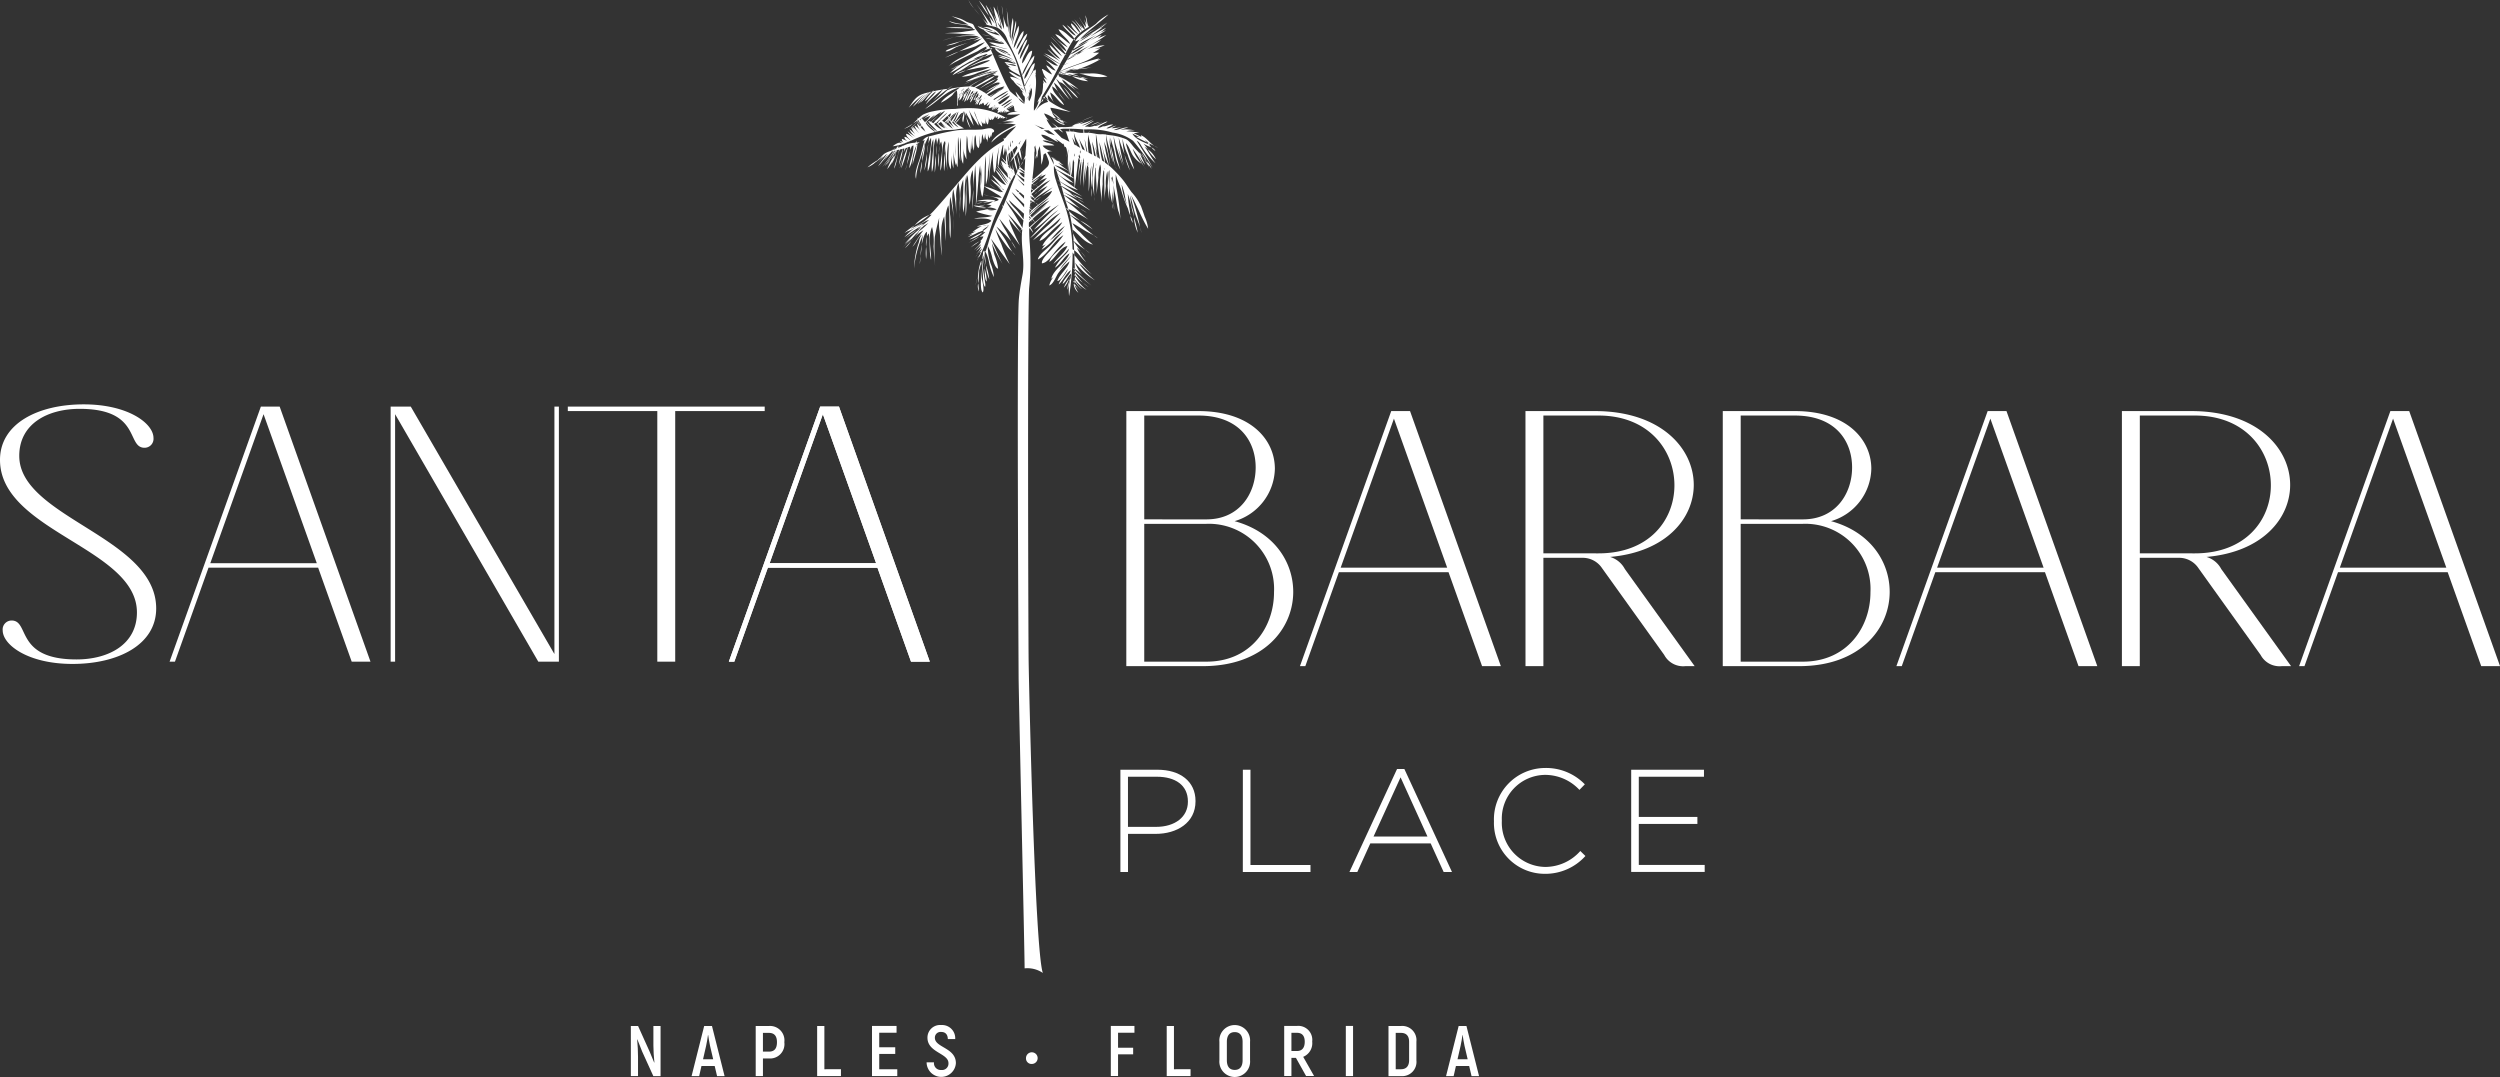 <svg id="Group_20715" data-name="Group 20715" xmlns="http://www.w3.org/2000/svg" xmlns:xlink="http://www.w3.org/1999/xlink" width="249.925" height="107.667" viewBox="0 0 249.925 107.667">
  <rect x="0" y="0" width="249.925" height="107.667" fill="#333333" stroke="none"/>
  <defs>
    <clipPath id="clip-path">
      <rect id="Rectangle_728" data-name="Rectangle 728" width="249.925" height="107.667" fill="none"/>
    </clipPath>
  </defs>
  <g id="Group_20714" data-name="Group 20714" clip-path="url(#clip-path)">
    <path id="Path_61533" data-name="Path 61533" d="M260.676,1.072c0-.094-.01-.187-.016-.28a2.276,2.276,0,0,0,.016.28m-1.959,1.454c-.011-.018-.023-.035-.032-.052a1.5,1.5,0,0,1-.193-.1Zm2.133-.8c0-.064,0-.125,0-.184,0,.062,0,.123,0,.184M259.355.663a6.081,6.081,0,0,0,.373,1.516,3.505,3.505,0,0,0,.331.455,4.961,4.961,0,0,0-.7-1.971m1.495,1.058a10.124,10.124,0,0,0,.079,1.725c.011.048.022.1.034.143.007-.624-.1-1.244-.113-1.868m-.174-.649c.026.484.048.981.1,1.47a5.6,5.6,0,0,0-.1-1.47M262.416,7.9c.065-.838.993-1.509,1.012-2.338-.6.493-.77,1.4-1.224,1.965.168-.836.986-1.613,1-2.455-.458.06-.657.988-1,1.27-.036-.681.63-1.275.673-1.954-.421.419-.536,1.073-.9,1.53.008-.686.639-1.3.744-1.979-.47.278-.483,1.186-.929,1.546.064-.753.8-1.369.928-2.121-.5.307-.677,1.146-1.077,1.583.042-.614.766-1.188.7-1.854-.492.426-.605,1.2-.976,1.718.025-.7.669-1.54.48-2.242a7.81,7.81,0,0,0-.627,1.932c0-.817.471-1.6.372-2.426-.213.663-.213,1.384-.437,2.037-.073-.753.295-1.578.117-2.312a7.99,7.99,0,0,0-.2,2.1,1.724,1.724,0,0,1-.137-.449,7.641,7.641,0,0,1-.15-.9.786.786,0,0,1-.077.216,6.1,6.1,0,0,1-.531-2.2,18.325,18.325,0,0,1,.223,2.356,8.3,8.3,0,0,1-.671-2.4c.04.829.331,1.617.45,2.432a1.99,1.99,0,0,1-.444-.769,15.23,15.23,0,0,1-.775-1.561,7.924,7.924,0,0,1,.772,2.133,2.294,2.294,0,0,1-.25-.375q-.307-.373-.591-.776a5.385,5.385,0,0,1,.335,1c-.55-.71-1.018-1.481-1.579-2.181A10.115,10.115,0,0,1,258.8,2.4a6,6,0,0,1-.684-.706,6.678,6.678,0,0,1,.571.778c.335.141.7.151,1.039.292a2.087,2.087,0,0,1,1,1.216c.278.6.579,1.182.846,1.782a15.242,15.242,0,0,1,.884,2.809c.323-.738.98-1.486,1.016-2.261-.491.186-.62,1.255-1.049,1.584M256.842,0a2.634,2.634,0,0,0,.538.82,4.867,4.867,0,0,1-.538-.82m.79,1.113c-.079-.095-.165-.192-.252-.293.194.247.4.485.607.726-.12-.145-.238-.291-.355-.433m.934-.63a5.2,5.2,0,0,0,.578,1.213c.108.222.208.459.33.68.06.073.121.147.182.218A8.53,8.53,0,0,0,258.567.483m-.928-.06c-.041-.054-.083-.1-.124-.154.043.05.082.1.124.154m.252-.351c.306.508.637,1.03.992,1.529a4.831,4.831,0,0,0-.992-1.529m-.026,9.7a1.451,1.451,0,0,0-.239.4,1.429,1.429,0,0,0,.239-.4m-4.693-.621.119-.026.1-.1a1.278,1.278,0,0,0-.221.127m-.231.056.035-.008c.017-.018.035-.035.052-.051-.031.018-.059.039-.087.059m1.853-.333.089-.01a3.8,3.8,0,0,1,.421-.333c-.175.109-.345.225-.51.343m-.544.074.038-.006.014-.022-.052.028m-3.374,1.818a10.517,10.517,0,0,1,1.583-1.383,6.37,6.37,0,0,0-1.176,1.283c.475-.367.818-.877,1.295-1.255a9.616,9.616,0,0,0-.845,1.017c.455-.332.756-.89,1.208-1.221-.165.042-.33.085-.5.133-.835.244-1.085.722-1.568,1.426m1.155-.488c.394-.3.723-.832,1.142-1.126l-.2.048a6.9,6.9,0,0,0-.946,1.078m.969.028c.6-.49,1.17-.986,1.794-1.432-.17.02-.338.044-.506.068A7.2,7.2,0,0,1,253,10.307m2.361-.94c.111-.094.225-.185.326-.273v0c-.1.086-.213.179-.326.276m-2.885.764c.424-.257.681-.767,1.123-.993-.282.458-.8.8-1.022,1.29a11.352,11.352,0,0,1,1.674-1.479q-.482.073-.959.177a3.938,3.938,0,0,0-.816,1.005m.222,5.214c-.093.566-.2,1.131-.263,1.691a5.115,5.115,0,0,0,.263-1.691m-.495.765a5.588,5.588,0,0,0-.176,1.209,4.678,4.678,0,0,0,.176-1.209m0,0a9.293,9.293,0,0,0,.3-1.666c-.084.262-.149.529-.2.781a5.907,5.907,0,0,0-.1.886m2.283-.8a4.894,4.894,0,0,0,.034-1,6.863,6.863,0,0,0-.034,1M252.245,14.1l.225-.114c-.15.406-.325,1.315-.493,1.851-.159.513-.581,1.5-.376,2.037.058-1.3.71-2.462.907-3.728,0,.1,0,.2,0,.3a3.466,3.466,0,0,1,.367-.812.949.949,0,0,0-.63.467m2.16,3.014a7.431,7.431,0,0,0,.082-1.8c-.007.072-.013.137-.017.19a6.284,6.284,0,0,0-.065,1.613m-1.53-3.481.01,0v-.014s-.006.011-.01.016m6.371-.37c.277-.119.157-.3-.045-.4-.266-.133-.747.051-1.027.073-.852.065-1.7-.018-2.554.095a21.085,21.085,0,0,0-2.29.491c-.158.039-.307.069-.446.109,0,.247-.022.495-.05.744a2.226,2.226,0,0,1,.264-.609c.087,1.114-.391,2.253-.326,3.367.473-.941.091-2.232.552-3.22.076,1.089-.236,2.184-.139,3.269.356-1.065-.052-2.355.418-3.4a2.79,2.79,0,0,1,.087.7,3.356,3.356,0,0,1,.2-.73,1.927,1.927,0,0,1,.06.807,1.275,1.275,0,0,1,.161-.415c.265.892-.148,1.991-.069,2.921.306-.939-.006-2.049.406-2.975a.623.623,0,0,1,.064.22c.01-.083.021-.164.037-.246a16.135,16.135,0,0,0,.187,3.007,11.179,11.179,0,0,1,.111-2.909c.086.786-.19,2.087.228,2.765.023-.451.039-.913.049-1.375a4.989,4.989,0,0,0,.211,1.27,16.654,16.654,0,0,0-.011-1.767,8.33,8.33,0,0,0,.246,1.433.6.6,0,0,0,.054-.244,1.314,1.314,0,0,0,.122.466c.075-1,0-2.027.054-3.034.163.784.022,1.631.218,2.419-.008-.772-.061-1.57.006-2.338.177.773-.11,1.931.285,2.612.04-.546.034-1.1.023-1.654a2.514,2.514,0,0,0,.313,1.2,18.5,18.5,0,0,1,.034-2.342c.162.536-.013,1.312.348,1.77a14.056,14.056,0,0,0,.065-1.757,12.328,12.328,0,0,0,.082,1.341c.122-.44.034-.943.115-1.4a5.69,5.69,0,0,0,.063,1.527c.14-.5,0-1.06.161-1.557.163.408-.025.976.33,1.312.194-.314.06-.88.089-1.258a5.989,5.989,0,0,0,.111.856c.182-.263.068-.711.208-1.011a1.81,1.81,0,0,0,.149.585,4.541,4.541,0,0,0,.114-.652c.013.213,0,.549.2.645,0-.1,0-.193,0-.289a2.533,2.533,0,0,0,.065.525c.021-.306.011-.622.007-.932a1.051,1.051,0,0,0,.161.56,1.465,1.465,0,0,0,.1-.5.989.989,0,0,0,.036.384,2.7,2.7,0,0,0,.152-.581,1,1,0,0,1,0,.13m-3.709,1.8c-.011-.268-.021-.535-.028-.8.017.41.053.82.085,1.226,0,.057.007.118.008.18-.025-.243-.06-.474-.065-.6m-1.628.045c.009-.141.032-.34.048-.547a3.222,3.222,0,0,0-.06.7c0-.052.009-.1.012-.155m-.086,1.587a5.494,5.494,0,0,0,.074-1.431,7.982,7.982,0,0,0-.074,1.431m-.336.535a9.659,9.659,0,0,0,.121-1.695,7.831,7.831,0,0,0-.121,1.695m.205-2.745a7.411,7.411,0,0,0-.084,1.05,7.619,7.619,0,0,0,.084-1.05m-.857-.108a4.867,4.867,0,0,0-.137.971c.054-.324.1-.647.137-.971m-3.372.73c-.1.146-.185.3-.273.451a5.16,5.16,0,0,0,.273-.451m-.405.809a5.237,5.237,0,0,0-.4.57,3.71,3.71,0,0,0,.4-.57m.395-.4a6.508,6.508,0,0,0-.731,1.379,3.2,3.2,0,0,0,.731-1.379m.914-.249c-.056.178-.1.367-.143.556.053-.185.1-.368.143-.556m-1.176.291c-.236.351-.5.685-.722,1.046a4.988,4.988,0,0,0,.722-1.046m.425-.252a9.565,9.565,0,0,0-.476,1.1,3.917,3.917,0,0,0,.476-1.1m.609.517a8.832,8.832,0,0,0-.249,1,7.6,7.6,0,0,0,.249-1m-2.445.165a6.206,6.206,0,0,0-1.022.72,2.642,2.642,0,0,0,.659-.383,3.761,3.761,0,0,1,.363-.337m3.252-.965a12.128,12.128,0,0,0-.339,1.406,6.46,6.46,0,0,0,.339-1.406m-1.3-.315a2.859,2.859,0,0,0-.617.343l.617-.342h0m.957,1.721a4.18,4.18,0,0,0-.136.583c.052-.19.1-.386.136-.583m11.642-.337c-.09.137-.175.278-.257.421a.909.909,0,0,0,.257-.421m-.742,1.233c.012.016.027.032.039.048l.007-.014-.046-.034m.485-.812a.4.4,0,0,1-.1.054,3.191,3.191,0,0,0-.266-1.144c.08.4.148.8.258,1.147a.4.4,0,0,1-.069.016c.031.026.063.054.093.082.015-.026.029-.053.043-.079s.029-.051.045-.076m-.191.35a.02.02,0,0,1,0-.009c-.009,0-.017-.009-.026-.012l.021.021m-3.275,9.64a3.8,3.8,0,0,0,.325,1.412,6.231,6.231,0,0,0-.325-1.412m-.51,1.349c.006.25-.07,1.184.19,1.364.188-.361-.1-1.235-.131-1.634-.018-.225-.044-.464-.053-.705,0,.326-.015.651-.007.975m.195-.416c.032.348-.029.963.226,1.232a.974.974,0,0,0-.006-.437c-.067-.51-.18-1.014-.222-1.529-.018-.22-.052-.48-.059-.738l-.054.154c.021.441.073.877.115,1.317m.386.7a4.55,4.55,0,0,0-.222-1.335c0,.023.006.046.008.07.04.369-.021.972.214,1.265m-.574-1.26c0-.117,0-.235,0-.353-.007.116-.006.234,0,.353m-.2,2.236a7.479,7.479,0,0,0-.079-.8,1.156,1.156,0,0,0,.079.8m.207-2.588a2.121,2.121,0,0,1,.032-.285c-.012.036-.024.071-.036.107,0,.06,0,.119,0,.179M263.8,20.47a1.125,1.125,0,0,0-.238-.188.594.594,0,0,0,.238.188m-5.66,5.767c.013-.041.025-.08.039-.12,0-.015,0-.031,0-.045-.015.053-.026.11-.036.165m-.329,1.173c0,.019-.008.038-.012.057,0-.017.008-.032.012-.048-.009.1-.017.194-.021.285a3.4,3.4,0,0,0,.031.607c.011-.089.023-.172.026-.243.021-.337.061-.676.057-1.014.027-.105.056-.211.083-.317.036-.134.075-.264.117-.4,0-.078-.005-.157-.01-.236a4.676,4.676,0,0,0-.283,1.3m3.312-3.271a5.954,5.954,0,0,0,.444.736,3.446,3.446,0,0,0-.444-.736M257.8,27.467c-.092.356-.18.713-.26,1.073.1-.352.176-.714.26-1.073m3.434-2.281a2.547,2.547,0,0,0,.286.337,2.366,2.366,0,0,0-.286-.337m-2.814.132a1,1,0,0,0-.123-.268c-.007.119-.009.239-.006.359a1.88,1.88,0,0,0-.057.555l.074-.207c.026.319.075.637.131.946.006.033.012.065.019.1q-.061-.551-.128-1.1c.028-.078.058-.157.087-.236a4,4,0,0,0,.192,1.039c-.006-.045-.012-.088-.019-.13-.047-.263-.064-.657-.147-.975.029-.08.059-.16.089-.239a.681.681,0,0,0-.078-.1,1.867,1.867,0,0,0-.034.261m-.146-5.075a4.047,4.047,0,0,0-.661.088,2.372,2.372,0,0,0,.661-.088m-.019,2.734c.1-.068.205-.14.3-.214a1.428,1.428,0,0,0,.239-.16.217.217,0,0,0-.088-.076,2.256,2.256,0,0,0-.471.05,4.264,4.264,0,0,0-1,.625c.105-.03.225-.062.352-.1a5.966,5.966,0,0,1-.819.409c.143-.05.309-.092.484-.136-.178.113-.344.233-.489.335.342-.143.716-.305,1.07-.492a2.812,2.812,0,0,0,.535-.222c0-.007,0-.015,0-.022a1.1,1.1,0,0,0-.118,0m-.295-2.377c.2-.043.417-.085.622-.142a3.55,3.55,0,0,0-.684.133,2.209,2.209,0,0,0-.552-.032,1.926,1.926,0,0,0,.3.1c-.079.025-.154.048-.217.066.072-.023.149-.043.227-.063a2.525,2.525,0,0,0,1,.056l-.1-.011c-.2-.03-.4-.077-.6-.111m-.142-1.2a2.238,2.238,0,0,1,.291.006,2.017,2.017,0,0,0-.291-.006m.455,3.821a11.673,11.673,0,0,0-1.339.731,2.96,2.96,0,0,0,1.339-.731m1.319-4.329c-.247-.181-.485-.392-.625-.5a3.887,3.887,0,0,0,.625.5m.231.154c-.076-.052-.154-.1-.231-.154.077.055.154.108.231.154m-1.907,4.641c-.387.131-.738.446-1.1.6a6.761,6.761,0,0,0,1.1-.6m.041,1.907-.012.009c-.027.053-.054.106-.083.157a1.313,1.313,0,0,0,.095-.166m.161-4.748c-.06-.007-.117-.013-.172-.014l.172.014m1.366.1c-.466,0-.909-.06-1.366-.1.187.024.4.072.613.111.255-.011.509-.011.753-.009m-.009-2.606a5.265,5.265,0,0,0,.718.546c.033.013.066.025.1.035-.029-.047-.062-.093-.1-.14a4.976,4.976,0,0,0-1.118-.872c.119.127.252.281.4.431m-1.612,7.418a1.56,1.56,0,0,0-.178.308c.062-.1.121-.2.178-.308m-.315-.087c.089-.088.173-.208.267-.31a3.081,3.081,0,0,0-.267.31m1.691-7.538c-.081-.073-.163-.143-.247-.209.082.067.165.137.247.209m-1.3,6a3.348,3.348,0,0,0-.863.608c.2-.155.577-.369.863-.608m-7.17-9.4c.08-.023.159-.046.239-.071a1.717,1.717,0,0,1,.018.355,3.735,3.735,0,0,1,.167-.419c.054-.019.106-.039.159-.059.014.757-.372,1.535-.419,2.284a3.576,3.576,0,0,0,.357-1.213,7.536,7.536,0,0,1,.348-1.074c0-.042.01-.085.015-.128l.079-.039c-.017.058-.032.117-.05.177,0-.037,0-.073,0-.111-.015.034-.03.067-.044.1-.012.1-.025.2-.039.295a10.4,10.4,0,0,0-.376,1.677,4.232,4.232,0,0,1,.111-.466c-.028.144-.054.289-.072.435.088-.359.2-.716.3-1.077a3.65,3.65,0,0,0,.088-.357,4.407,4.407,0,0,0,.1-.685c.078-.04.156-.082.231-.129l-.228.077v0a1.7,1.7,0,0,0,.218-.1c-.1.021-.2.036-.306.048.006-.072.01-.145.012-.217a.456.456,0,0,1-.149.231,3.122,3.122,0,0,0-.892.17l-.19.08v0l0,0c-.051.022-.1.045-.153.065a.2.2,0,0,1,0-.026.532.532,0,0,0-.089.067l-.285.125c0-.038.006-.075.006-.112a1.737,1.737,0,0,0-.093.151l-.043.018a1.873,1.873,0,0,0,.055-.286c-.026.048-.052.1-.077.149,0-.009,0-.018,0-.026-.015.02-.028.043-.043.064l0,0,0,0c-.029.041-.055.083-.082.125l-.037.05-.154.064,0-.008-.015.012c-.1.04-.193.077-.29.114-.045.017-.09.033-.134.048.03-.021.059-.043.09-.063l-.158.088a2.021,2.021,0,0,0-.524.25,3.586,3.586,0,0,0-.359.367c-.1.075-.2.151-.3.231l.017-.011a.478.478,0,0,0,.071-.025c-.148.128-.3.256-.451.372l-.031.032a6.779,6.779,0,0,0,.68-.509c.1-.07.2-.153.3-.23a9.462,9.462,0,0,1-.826.949c.38-.37.731-.778,1.119-1.142l.056-.032c-.233.444-.631.787-.87,1.228a12.757,12.757,0,0,0,1.026-1.259,7.643,7.643,0,0,1-1.056,1.489c.48-.542.885-1.18,1.407-1.686a.892.892,0,0,1-.166.055c.062-.027.125-.053.188-.077l-.022.022.01,0c.03-.015.058-.03.086-.046l.076-.025A19.159,19.159,0,0,1,248.21,16.7a11.884,11.884,0,0,0,1.238-1.631l.038-.012-.023.048a.5.5,0,0,1,.032-.05l.032-.009c-.16.286-.307.585-.47.868a3.652,3.652,0,0,0,.55-.889l.017,0h0c-.06.159-.116.326-.174.494a3,3,0,0,0,.239-.509l.044-.01c-.045.1-.083.2-.12.309.046-.1.089-.206.124-.31l.165-.038c-.093.65-.386,1.252-.5,1.9.262-.446.316-1.363.581-1.914.1-.024.195-.046.292-.071a8.548,8.548,0,0,0-.392,1.608,6.884,6.884,0,0,0,.409-1.611l.14-.034a3.912,3.912,0,0,1-.072.437,2.229,2.229,0,0,1,.208-.472l.175-.048a8.158,8.158,0,0,0-.626,2.069,11.833,11.833,0,0,0,.65-2.077m.983-.427v0l-.042.014.043-.016m-3.961,1.664.144-.088a.421.421,0,0,1-.144.088m8.466-4.656c-.057.1-.116.215-.178.323a1.1,1.1,0,0,0,.178-.323m-4.972,1.035c-.289.182-.579.356-.877.512a2.079,2.079,0,0,0,.877-.512m5.343-.686a2.415,2.415,0,0,0,.422,1.144c-.131-.382-.276-.763-.422-1.144m4.014.181c.037-.026.082.006.051-.081a.393.393,0,0,0-.128-.007l.1.06Zm-7.05,1.376-.045-.053-.032.008c.026.015.051.031.078.045m-2.785.956h0l.006,0,0,0m2.389-.915.014.013a.1.1,0,0,1-.01-.014c.1-.03.209-.058.314-.084a3.488,3.488,0,0,1-.8-.669l.081-.064c.24.249.523.468.751.725.2-.051.4-.094.6-.13.419-.072.846-.042,1.269-.083.054,0,.108-.012.161-.019.015.013.029.028.046.041l-.041-.043a7.11,7.11,0,0,1,.771-.107v-.027a7.893,7.893,0,0,1-.782-.511,2.2,2.2,0,0,0,.506-.653c-.165.219-.39.406-.549.62l-.091-.069.014-.013c.316-.245.456-.85.821-.92a.6.6,0,0,1-.017.058c.043-.079.084-.154.125-.223-.01.333-.272.821-.082,1.129a3.328,3.328,0,0,0,.116-1.106l.212.549c-.026-.157-.044-.309-.056-.439.235.465.526.9.788,1.348a14.519,14.519,0,0,0-.5-1.618,9.159,9.159,0,0,0,.765,1.265,1.257,1.257,0,0,0,.229.324c-.022-.491-.371-.942-.446-1.422.226.44.38,1.252.8,1.528a2.475,2.475,0,0,0-.1-.6.9.9,0,0,0,.24.35,1.486,1.486,0,0,0,.008-.187.4.4,0,0,0,.157.187,3.228,3.228,0,0,0,.033-.806c.026.218,0,.739.225.841a1.964,1.964,0,0,0,.08-.915c.021.115.027.51.21.465.068-.017.105-.094.128-.189a.468.468,0,0,0,.023.182c.152-.056.253-.287.3-.418a.347.347,0,0,0,.089.227,1.032,1.032,0,0,0,.193-.188,1.34,1.34,0,0,0-.049.293c.139.006.209-.13.3-.22-.006.05.016.114.011.164a.57.57,0,0,0,.216-.129,1,1,0,0,0-.021.157,1.377,1.377,0,0,1,.309-.112,7.121,7.121,0,0,0-3.192-.943,12.278,12.278,0,0,0-1.875.073,11.151,11.151,0,0,0-2.214.239,3.73,3.73,0,0,0-.993.333,3.781,3.781,0,0,0-.452.371c-.036-.024-.072-.047-.108-.068.017.041.034.082.052.121l-.122.116L251.659,12l0,.009c-.122.117-.247.237-.375.348.141-.088.281-.179.422-.27.017.029.033.058.052.086-.187.154-.369.313-.539.475l-.016-.012c0,.007.006.013.008.02l-.077.075L251.1,12.7l.019.052c-.044.045-.089.088-.13.133l.136-.119a1.979,1.979,0,0,0,.412.651c-.2-.168-.394-.343-.6-.492a1.724,1.724,0,0,0,.611.756,6.689,6.689,0,0,1-.8-.559,2.821,2.821,0,0,0,.642.7c-.158-.094-.537-.438-.786-.443.023.3.32.467.469.685-.184-.131-.4-.393-.635-.38,0,.212.216.385.38.5.45-.187.891-.4,1.325-.562.344-.128.7-.249,1.065-.353m6.056-1.864a1.167,1.167,0,0,1-.021.166,1.638,1.638,0,0,1,.021-.166m-7.216,1.284.074-.052c.146.175.3.346.435.535a2.637,2.637,0,0,1-.509-.483m.14-.1c.1.155.215.3.327.443a1.62,1.62,0,0,1-.381-.4l.054-.04m-.009-.718.03-.021.04.084-.069-.064m-.091.693c-.061-.089-.119-.179-.18-.266l.065-.056c.053.093.11.186.168.276-.018.015-.037.031-.054.046m-.017.014-.068.06c-.071-.081-.143-.161-.218-.237l.09-.075c.063.086.13.169.2.252m.654-.063-.02-.022c-.05-.072-.1-.144-.154-.213.021-.019.041-.038.06-.057.024.031.049.063.074.092l-.016.013.017-.012c.037.046.077.09.117.133l-.079.066m0-.231c.047-.036.1-.072.142-.11a1.6,1.6,0,0,0,.094.133c-.037.033-.074.066-.111.1-.04-.04-.082-.081-.125-.121m.129.126.115-.092c.233.295.545.518.74.817a3.3,3.3,0,0,1-.854-.724m.264-.219c.094-.08.187-.161.278-.245l.115.161a2.7,2.7,0,0,0-.187.216,1.453,1.453,0,0,0-.206-.132m.281.191a1.43,1.43,0,0,0,.217-.13l.1.136c-.009.019-.018.038-.026.057l.05-.026a4.073,4.073,0,0,0,.555.593,2.749,2.749,0,0,1-.9-.629m.46-.217a1.4,1.4,0,0,0-.11.164c-.033-.033-.067-.067-.1-.1.05-.036.1-.077.147-.12l.062.057M253.8,12.1c.058-.051.114-.1.171-.16.007.02.014.041.023.061-.047.05-.091.1-.133.153L253.8,12.1m.006.277c.06-.034.117-.072.173-.111a2.92,2.92,0,0,1,.533.563,2.036,2.036,0,0,1-.705-.452m.178-.116c.035-.025.07-.052.1-.08a3.552,3.552,0,0,0,.742.741,9.037,9.037,0,0,1-.847-.66m.734-.152a2.126,2.126,0,0,0,.189-.189c.006.014.013.026.02.04-.059.061-.117.122-.172.186l-.037-.037m.015.064a2.054,2.054,0,0,0-.139.182c-.039-.033-.079-.064-.119-.1a.839.839,0,0,0,.22-.132l.037.045m.135-.387c-.049-.067-.092-.132-.133-.193l.006-.006a1.208,1.208,0,0,0,.152.169c-.008.011-.017.02-.025.03m-.02.023c-.067.077-.141.151-.211.222-.061-.059-.12-.119-.177-.181.09-.085.18-.172.273-.255.039.069.076.14.116.214m-.225.236c-.068.068-.13.133-.18.191-.074-.056-.15-.11-.228-.16.083-.072.163-.148.243-.224.054.063.11.127.166.193m-.014.322a1.429,1.429,0,0,0,.174-.135,7.821,7.821,0,0,1,.5.652,7.713,7.713,0,0,1-.672-.517m.207-.165a2.1,2.1,0,0,0,.154-.162c.039.074.08.149.122.223,0,.009,0,.018-.007.028a.172.172,0,0,0,.017-.011,3.353,3.353,0,0,0,.342.507c-.2-.2-.418-.391-.628-.585m.123-.32c.013-.017.027-.032.04-.048l.04.032c-.018.017-.035.036-.052.053l-.028-.037m.543.457c-.006.011-.014.02-.02.031l.031-.018c.121.133.241.266.362.4a2.249,2.249,0,0,1-.652-.541.881.881,0,0,0,.086-.083l.084.094c0,.009-.009.015-.013.024l.022-.013.1.111m.035-.342c-.039.054-.077.108-.111.164l-.009-.007-.083-.063c.226-.273.308-.667.524-.944a3.081,3.081,0,0,1-.321.85m.147-.794a3.193,3.193,0,0,1-.466.8l-.037-.028a.432.432,0,0,0,.031.036,1.032,1.032,0,0,0-.057.115c-.041-.048-.08-.1-.118-.145l.058-.072c.028.023.057.045.086.066l-.073-.083a4.759,4.759,0,0,1,.576-.692m-.173.114a3.074,3.074,0,0,1-.45.525L255,11.8a2.317,2.317,0,0,1,.485-.484m-.4,0a.593.593,0,0,1-.162.4c-.047-.055-.094-.111-.142-.166a2.832,2.832,0,0,1,.3-.231m-.774.375a.022.022,0,0,0-.006-.007.031.031,0,0,1,.006.007c-.1.09-.2.181-.287.273l-.051-.029a5.777,5.777,0,0,1,.771-.7,3.151,3.151,0,0,1-.432.457m.2-.621a7.52,7.52,0,0,1-.989,1.015c-.043-.049-.085-.1-.125-.148.153-.139.3-.282.443-.427-.157.128-.31.265-.461.4-.016-.021-.033-.041-.05-.063.017.022.031.043.046.065-.093.086-.185.174-.279.259a.727.727,0,0,0-.171-.06,4.909,4.909,0,0,1,1.233-.946c-.1.114-.208.228-.318.341a3.564,3.564,0,0,1,.672-.44m-1.03.416a4.651,4.651,0,0,1-.575.625.586.586,0,0,0-.082-.008c.01.018.021.036.032.053-.046.041-.092.08-.138.119l-.09-.081a5.006,5.006,0,0,1,.853-.708m-.912.659-.04-.032.028.043-.065.056c-.053-.067-.107-.131-.164-.192-.013-.018-.026-.038-.039-.056a2.087,2.087,0,0,1,.738-.375,1.819,1.819,0,0,1-.458.557m-.282-.185c-.027-.04-.053-.082-.079-.122a3.471,3.471,0,0,1,.719-.416c-.215.177-.428.358-.64.538m.353-.474-.441.335-.025-.04q.231-.151.466-.295m-.47.3.021.045-.034.026-.043-.036.056-.035m-.041.27-.1-.081.045-.035c.017.039.034.077.053.116m-.083-.19.024.059-.051.04c-.019-.015-.037-.03-.057-.044l.083-.055m-.085.367-.064.057c-.031-.043-.062-.086-.094-.128.026-.023.054-.045.082-.069q.036.07.076.14m-.232-.16.11-.072c.013.025.026.051.039.077l-.086.069c-.02-.025-.041-.05-.062-.074m-.577.666.072-.064a.925.925,0,0,0,.069.129l-.03.025a1.167,1.167,0,0,0-.111-.089m.115.091.029-.022a2.829,2.829,0,0,0,.494.529c-.194-.144-.344-.346-.523-.507m.1-.076.121-.1a1.721,1.721,0,0,0,.463.663c-.215-.161-.383-.388-.585-.561m.19-.16.131-.116-.135.112c-.029-.019-.06-.038-.091-.055a.669.669,0,0,0,.024.111c-.04.034-.082.069-.124.1-.038-.031-.077-.062-.118-.09.175-.156.35-.316.531-.471.03.045.059.09.091.132l-.088.077c-.021-.021-.041-.042-.064-.063a.59.59,0,0,0,.012.111l-.038.034.038-.032a1.084,1.084,0,0,0,.133.329l-.036.039.045-.024a2.3,2.3,0,0,0,.223.312,3.022,3.022,0,0,0-.533-.508m-1.046,1.767-.056-.037c.12-.044.239-.091.357-.141a1.887,1.887,0,0,0-.627-.3.508.508,0,0,0,.2.4,1.055,1.055,0,0,0-.4-.2,2.572,2.572,0,0,0,.232.243c-.349-.193-.67.1-.954.293a4.389,4.389,0,0,0,1.181-.285.535.535,0,0,0,.059.036M265.846,7.4l-.028,0c0-.005.007-.012.011-.017l-.092.045.071-.017v0l0,0,.034-.008m-.037.012c-.028.045-.056.09-.085.134a.082.082,0,0,1-.007.011c.082.037.163.077.245.118a.906.906,0,0,1-.152-.263m2.2,2.076a3.576,3.576,0,0,0-.449-.447c.149.156.3.31.449.447m-1.691-.807c.316.41.606.844.934,1.234a4.9,4.9,0,0,0-.934-1.234M266.1,8.4c.068.095.143.187.221.277-.072-.093-.147-.186-.221-.277m.46,1.734c-.268-.271-.5-.635-.756-.954a3.887,3.887,0,0,0,.756.954M265.7,7.547l.019.009h0l-.019-.008m.467-.977c.069-.025.138-.051.207-.078l.014-.023c-.075.033-.148.067-.221.1m1.8-1.323A7.161,7.161,0,0,0,270.1,4.006a9.388,9.388,0,0,0-2.136,1.241m-3.68,4.459a1.138,1.138,0,0,1,.025.16c.022-.033.044-.067.066-.1a.447.447,0,0,0-.091-.06m.169-.132c0,.02,0,.04,0,.059l.02-.032-.024-.027m6.133-6.55c-1.007.344-1.824,1.18-2.8,1.54.812-.707,2.051-.969,2.809-1.787a22.434,22.434,0,0,0-2.829,1.709c.886-.512,1.653-1.149,2.483-1.732a3.107,3.107,0,0,0-.305.133,4.323,4.323,0,0,0,.77-.63,20.772,20.772,0,0,1-2.7,1.7,8.605,8.605,0,0,1,1.742-1.179c-.227.112-.457.222-.676.338-.291.157-.705.549-1.083.8a6,6,0,0,0-.688,1.028,9.489,9.489,0,0,1,1.442-.786,18.862,18.862,0,0,0,1.841-1.133m-1.318.269a9.843,9.843,0,0,1-1.375.886,9.049,9.049,0,0,1,1.375-.886m-2.282,2.163.007,0L267,5.445l-.012.012m2.764-2.679a6.488,6.488,0,0,0,.788-.447c-.248.147-.516.294-.788.447m-3.813,4.428c-.035.058-.072.116-.109.174.1-.047.193-.09.293-.13l-.185-.044m4.9-5.762a5.05,5.05,0,0,0-1.253.934c-.618.5-1.714,1.038-2.082,1.755a1.2,1.2,0,0,0,.492-.216c.017-.018.032-.038.05-.056.856-.891,1.9-1.569,2.793-2.416m-3.706,3.681c.028-.008.056-.018.084-.028l.091-.152a1.367,1.367,0,0,0-.175.18M265.7,7.547a1.4,1.4,0,0,0-.177-.08c.059.025.119.053.177.08m.414-.218c-.087.024-.176.048-.265.069a4.6,4.6,0,0,1,.542.05l.173-.074c-.15-.009-.3-.023-.45-.045m2.685.535c-.284-.075-.57-.144-.857-.21.116.051.232.105.343.163a4.933,4.933,0,0,0,.514.047m-2.328.249-.04-.02.094.066c.2.177.391.352.558.486s.326.257.484.394a6.91,6.91,0,0,0-.664-.64c.364.215.734.406.969.561a9.379,9.379,0,0,0-1.908-1.286c.025.032.053.063.083.094.143.1.286.225.424.345m4.26-.464a3.922,3.922,0,0,0-1.807-.3c-.346-.011-.694,0-1.041.017.143.02.285.043.427.07a5.169,5.169,0,0,0,2.421.216m-1.932.467a5.719,5.719,0,0,0-.514-.3c-.366-.052-.732-.136-1.1-.217a3.233,3.233,0,0,0,1.61.515m-1.431-2.489q-.183.07-.364.147c.2-.1.4-.193.6-.28.122-.08.245-.162.367-.245a8.237,8.237,0,0,0-1.075.56l-.026.025c.169-.059.336-.129.5-.205m1.9-.337a5.407,5.407,0,0,0,.763-.469q-.291.035-.575.091c.341-.119.68-.247,1.013-.393a5.28,5.28,0,0,0-2.607.866l-.258.108-.149.1-.082.038.054-.021a6.544,6.544,0,0,1-.736.4,2.241,2.241,0,0,1,.179-.178l-.03.01.056-.034a12.6,12.6,0,0,1,1.87-1.143A16.77,16.77,0,0,0,270.624,3.5c-.3.108-.591.228-.882.358a2.85,2.85,0,0,0,.423-.37c-.421.171-.854.382-1.265.588A16.445,16.445,0,0,1,267.212,5.1l-.03.051c-.062.1-.123.2-.183.3a5.188,5.188,0,0,1,1.454-.883,5.288,5.288,0,0,1-1.459.892c-.2.338-.4.677-.607,1.015.168-.074.34-.145.517-.215-.177.086-.353.168-.531.239q-.195.326-.395.65c1.254-.693,2.851-.876,3.926-1.881a2.771,2.771,0,0,0-.642.028m-1.3,1.6-.05.014a5.338,5.338,0,0,0,1.4-.249c-.419.147-.913.125-1.35.235m-1.908.707c.122-.048.244-.1.364-.148l-.03,0q-.169.073-.335.152M264.589,10a.827.827,0,0,1-.132-.368l-.082.133a1.206,1.206,0,0,1,.214.235m2.118-2.621-.106,0-.185.076c.257.038.513.092.769.149-.154-.078-.307-.153-.461-.216l-.018,0m-2.4,2.486c-.061.095-.121.187-.182.279.164.017.2-.119.182-.279m1.634-2.69.018-.011a.277.277,0,0,0,.015-.024l-.06.033-.113,0,.082.019c-.04.025-.081.048-.121.073L265.9,7.2l.035.008.018-.028h-.012m.785.091c-.09-.018-.18-.034-.27-.046q.306-.1.608-.225a3.388,3.388,0,0,0-.788.2l-.021,0c-.046.016-.091.034-.134.052l.029.007c-.04.019-.08.04-.119.062l.078.011c.053-.015.107-.03.159-.047l.33.076-.04.016.042,0,.03-.012.076.017h.009l.009,0c.405.089.81.176,1.214.269a5.92,5.92,0,0,0-.737-.269c.227,0,.453-.013.678-.022-.34-.048-.682-.076-1.025-.091a8.751,8.751,0,0,1,1.054-.365l-.125.011c-.325.116-.649.23-.967.353l-.09,0m-.472-.071c.383-.144.8-.256,1.213-.368-.134.057-.268.112-.4.168.234-.036.477-.057.719-.078a10.611,10.611,0,0,0,2.288-1.026c-.115.023-.229.049-.343.077a2.212,2.212,0,0,0,.185-.137,24.7,24.7,0,0,0-3.954,1.334.042.042,0,0,1-.006.011q.15,0,.3.02M266,6.386a.049.049,0,0,0,0,.008l.055.019L266,6.386m2.464-3.452-.031.019c.009.008.019.019.029.026,0-.015,0-.03,0-.045m-.512-.6a4.273,4.273,0,0,1,.26.544,9.563,9.563,0,0,0-.8-.952,11.156,11.156,0,0,1,.793,1.183c.076-.052.153-.1.232-.154a3.172,3.172,0,0,1-.481-.621m.555-.8a3.736,3.736,0,0,1,.124.869,6.628,6.628,0,0,1-.293-.615,3.5,3.5,0,0,1,.252.934,3.335,3.335,0,0,1-.67-1.012c.1.4.552.813.544,1.225.133-.084.273-.166.42-.251-.207-.208-.169-.855-.377-1.148m-1.35.517a4.293,4.293,0,0,1,.864,1.191c.06-.046.12-.092.181-.135-.375-.3-.614-.814-1.044-1.057m1.734.627-.007,0a.218.218,0,0,0,.05.039Zm-2.381,2.777a9.709,9.709,0,0,1-1.442-1.313c.314.544.785.976,1.115,1.483-.466-.32-.794-.8-1.242-1.142.147.552.727.966,1.061,1.407-.5-.172-.821-.708-1.275-.976a15.315,15.315,0,0,0,1.317,1.276,5.714,5.714,0,0,0-1.63-.853c.532.333,1.039.749,1.585,1.049.077-.142.155-.283.235-.421.094-.163.186-.334.275-.509m-.67-2.519c.279.566.9.9,1.18,1.467-.48-.249-.994-.907-1.507-.983.354.494.884.84,1.246,1.318A6.648,6.648,0,0,1,265.208,3.5c.414.505,1.22,1.033,1.439,1.651-.626-.333-1.008-1.063-1.594-1.474a10.186,10.186,0,0,1,1.5,1.7,11.43,11.43,0,0,1,.792-1.419c-.5-.315-.92-.92-1.5-1.025m2.111-.6a3.761,3.761,0,0,0-.331-.491c.114.147.22.32.331.491m-1.4,3.049c-.012.025-.025.05-.037.075.031.017.063.035.1.05-.017-.041-.037-.083-.058-.124m.857-1.506-.065.087a1.406,1.406,0,0,0,.153.086,1.257,1.257,0,0,0-.088-.173m.574-.6c-.329-.263-.522-.751-.905-.942.019.427.493.773.716,1.1-.416-.253-.721-.665-1.134-.921.285.368.642.678.912,1.058-.518-.145-.868-.82-1.352-1.1.283.519.892.89,1.189,1.4a3.328,3.328,0,0,1,.261-.31,3.583,3.583,0,0,1,.314-.288m.043-.035-.043.035c.021.016.043.033.065.047a.756.756,0,0,0-.022-.082m.181-.136h0M261.873,7.04l-.012,0v0l.011,0m.171.581c.007.022.014.044.02.066l.045.008a.81.81,0,0,0-.065-.074M258.469,3c.372.119.788.2,1.032.288a.906.906,0,0,0-.185-.166,11.291,11.291,0,0,1-1.557-.524,1.193,1.193,0,0,0,.565.353l-.02-.021c.054.021.109.046.166.07m-.505-.305c.11,0,.215.008.318.011a.9.9,0,0,0-.318-.011m3.471,4.18c.146.053.291.1.426.161a8.439,8.439,0,0,0-2.136-3.879,1.937,1.937,0,0,0-1.442-.451,2.884,2.884,0,0,1,1.034.417,1.614,1.614,0,0,1,.644.423A5.587,5.587,0,0,1,258.469,3c-.05-.017-.1-.032-.145-.05a4.475,4.475,0,0,0,1.447.94c-.23-.085-.467-.174-.707-.247a7.554,7.554,0,0,1,.854.431,1.052,1.052,0,0,1,.494.287c-.5.116-1-.167-1.5-.111a6.051,6.051,0,0,0,1.834.643c-.582,0-1.155-.394-1.777-.3a2.539,2.539,0,0,0,.42.144l.063.031-.062-.031c.534.147,1.268.3,1.479.651a1.194,1.194,0,0,1,.2.163,1.4,1.4,0,0,1-.4-.145,4.257,4.257,0,0,1-1.054-.541,1.069,1.069,0,0,0-.142-.022c.392.654,1.3.686,1.835,1.161A4.028,4.028,0,0,0,259.79,5.5c.361.193,1.02.345,1.432.6a.8.8,0,0,1,.344.262c-.367.007-.749-.189-1.121-.148.29.337.9.057,1.184.4a4.283,4.283,0,0,1-1.083-.285,1.492,1.492,0,0,0,.61.433,1.2,1.2,0,0,0-.324-.066c.158.44.867.578,1.212.922-.06-.2-.121-.391-.182-.585a3.4,3.4,0,0,1-.427-.162m-.7-.912a1.806,1.806,0,0,0-.928-.289,2.783,2.783,0,0,0,.928.289m.743.362a1,1,0,0,0-.259-.219,2.508,2.508,0,0,0-.484-.143,4.521,4.521,0,0,0,.743.362m-.588-.883c-.007-.017-.016-.033-.025-.051a13.385,13.385,0,0,0-1.418-.621c.057.031.114.063.173.1a4.626,4.626,0,0,1,1.054.541,1.055,1.055,0,0,0,.216.033m-.574-1.15c-.128-.066-.262-.14-.4-.217a3.849,3.849,0,0,0-.636-.126c.344.107.673.263,1.037.343m-2.119-.8a3.149,3.149,0,0,1,.864.155,1.769,1.769,0,0,0-.864-.155m.352.355c.2.046.462.07.73.1a2.091,2.091,0,0,0-.73-.1m11.859,8.695c.1-.061.2-.124.286-.176a1.809,1.809,0,0,0-.286.176m-.46-.345a2.53,2.53,0,0,0-.9.358c.295-.127.612-.218.9-.358m-1.827-.078c.392-.171.794-.322,1.183-.487a8.053,8.053,0,0,0-1.183.487m1.46.4c.241-.1.476-.206.649-.285a2.582,2.582,0,0,0-.649.285m6,3.4a2.349,2.349,0,0,0-.818-.987,4.414,4.414,0,0,0,.818.987m-.05-.813a.745.745,0,0,0-.4-.364,2.151,2.151,0,0,0,.4.364m-1.256-.792c.085.054.168.108.253.16a6.4,6.4,0,0,0,.6.267c-.086-.1-.171-.2-.256-.3-.562-.244-1.374-.528-1.647-1.089.267.135.526.271.8.388a1,1,0,0,0-.417-.048c.362.193.728.374,1.1.553a2.563,2.563,0,0,0-.283-.277,2.757,2.757,0,0,1,.462.362l.538.26c-.484-.318-.814-.858-1.345-1.066a.411.411,0,0,0,.063.17c-.268-.138-.555-.253-.793-.377.193-.008.387-.04.582-.05a9.914,9.914,0,0,0-1.3-.139,2.047,2.047,0,0,1,.855-.074A3.408,3.408,0,0,0,272,12.994a6.863,6.863,0,0,1,.83-.241c-.514-.072-.967.279-1.472.251a4.72,4.72,0,0,1,.832-.3,8.6,8.6,0,0,1-1.049.121,1.893,1.893,0,0,1,.5-.251c-.356,0-.683.325-1.008.251.19-.128.469-.223.663-.37-.368-.047-.691.2-1,.18.039-.033.078-.063.119-.092a1.456,1.456,0,0,1-.631.247c.2-.321.676-.4.962-.648-.428.055-.9.484-1.295.443l.136-.07a2.076,2.076,0,0,1-.815.186,2.711,2.711,0,0,1,.271-.138.918.918,0,0,1-.555.094c.279-.217.618-.367.909-.578-.417.112-.759.433-1.21.46a5.566,5.566,0,0,0,1.136-.6,6.436,6.436,0,0,1-1.375.467,5.9,5.9,0,0,1,.872-.458,7.781,7.781,0,0,1-1.322.495c.2-.107.412-.218.63-.324a6.182,6.182,0,0,0-.955.5,2.024,2.024,0,0,0,.231-.006,4.751,4.751,0,0,1-1.228.089c-.128.006-.256.014-.383.024-.228-.18-.479-.344-.707-.526.2.161.382.353.572.536l-.466.043a3.231,3.231,0,0,1-.552-.862,1.949,1.949,0,0,1,.43.271,1.939,1.939,0,0,1-.673-.853,3.042,3.042,0,0,1,.953.478,1.049,1.049,0,0,1,.293.031,1.468,1.468,0,0,1-.449-.625c.025.014.049.032.073.046a.954.954,0,0,1-.234-.492c.676.067,1.355.337,2.03.4a7.465,7.465,0,0,1-2.141-1.067.767.767,0,0,1-.138-.612,4.806,4.806,0,0,1,.724.964,3.6,3.6,0,0,1-.5-1.218c.542.309.833.975,1.391,1.273-.251-.62-1.164-1.154-1.185-1.88a2.243,2.243,0,0,1,.6.548,4.675,4.675,0,0,1-.432-.928c.619.47,1.011,1.177,1.579,1.7a18.726,18.726,0,0,1-1.363-2.092,5.2,5.2,0,0,1,.512.538c-.048-.066-.092-.133-.133-.2.743.281,1.164,1.2,1.823,1.628-.4-.676-1.227-1.115-1.6-1.832a1.762,1.762,0,0,1,.241.1,2.778,2.778,0,0,1-.383-.325,2.584,2.584,0,0,0-.328-.211c-.423.659-.819,1.369-1.239,2.045.118.133.239.286.357.441-.08-.06-.16-.121-.242-.187.063.1.128.22.2.33a2.015,2.015,0,0,0-1.245.91c.077-.142.167-.3.255-.46.036-.018.042-.071.09-.12v-.042c.078-.108.154-.217.23-.329a.35.35,0,0,1-.05-.009c-.026.038-.052.074-.077.112a2.212,2.212,0,0,0,.171-.564A31.575,31.575,0,0,0,266,6.395c-.612-.22-1.1-.7-1.708-.93a7.206,7.206,0,0,1,1.5,1.108c-.423.02-.827-.412-1.208-.545a8.13,8.13,0,0,1,.965,1.019c-.347,0-.6-.411-.93-.517.1.333.429.581.567.913-.361-.117-.644-.447-.994-.557a.725.725,0,0,0,.1.314l-.021-.015a2.117,2.117,0,0,0,.5.838,2.98,2.98,0,0,0-.412-.288c.068.208.228.384.284.592A1.938,1.938,0,0,1,264.282,8c.049.143.071.289.126.427a2.024,2.024,0,0,0-.122-.179A3.406,3.406,0,0,1,264.2,9.3c-.009.026-.02.052-.031.077a1.7,1.7,0,0,0-.139.262,2.107,2.107,0,0,0-.3.61c.049-.056.1-.115.143-.173a2.244,2.244,0,0,1-.487.992c-.064-1.052.358-2.411.159-3.505.013-.062.023-.124.03-.187-.015.009-.029.02-.044.031a.723.723,0,0,0,.017-.469,1.756,1.756,0,0,0-.147.132l-.021-.052a1,1,0,0,0-.119.207,10.771,10.771,0,0,0-.793,1.436q.079.346.15.695-.111-.294-.212-.594c.021-.032.042-.067.062-.1-.006-.028-.013-.058-.019-.086-.021.048-.041.095-.058.143-.115-.341-.221-.684-.328-1.028-.407-.081-.754-.451-1.187-.525.317.424.856.6,1.257.921A2.293,2.293,0,0,0,261,7.672a.875.875,0,0,0,.321.4,2.436,2.436,0,0,0,.833.787c-.035-.039-.071-.08-.106-.122a3.807,3.807,0,0,1,.315.258c0,.011,0,.021,0,.032-.143-.1-.289-.2-.426-.313a1.97,1.97,0,0,0,.469.578.021.021,0,0,1,0,.01c-.06-.053-.122-.1-.185-.15a.609.609,0,0,0,.238.5,1.758,1.758,0,0,1-.025.655c.012.018.025.034.037.05-.013-.014-.027-.026-.04-.039,0,.017-.009.036-.014.053a1.492,1.492,0,0,1-.6-.574,9.75,9.75,0,0,1-.83-.685c-.239-.41-.461-.833-.658-1.261-.434-.946-.826-1.908-1.242-2.862,0-.008-.007-.015-.01-.022a2.625,2.625,0,0,1-.27.163c-.1.059-.208.116-.314.173-.25.144-.508.276-.767.408l-.042.022c.225-.087.455-.166.685-.237.1-.03.284-.124.383-.077a1.655,1.655,0,0,1-.406.287l.359-.132a1.942,1.942,0,0,1,.549-.156c-.255.4-.984.571-1.379.763-.44.214-.875.436-1.31.66.277-.128.56-.243.839-.351A5.245,5.245,0,0,1,258.981,6c-.088.137-.333.214-.477.277-.382.169-.785.29-1.175.441-.247.1-.492.215-.74.332.279-.073.561-.125.82-.173a5.592,5.592,0,0,1,1.57-.166,6.01,6.01,0,0,1-1.362.459,5.974,5.974,0,0,0-1.45.5,4.2,4.2,0,0,0,1.623-.392,10.571,10.571,0,0,1,1.352-.371,3.908,3.908,0,0,1-1.014.466c-.309.118-.619.234-.937.324.673-.179,1.33-.42,2.012-.573-.057.035-.116.067-.174.1a4.553,4.553,0,0,1,.747-.152h0a1.517,1.517,0,0,1-.417.259c-.51.265-1.037.5-1.544.768-.313.168-.617.351-.916.54a12.689,12.689,0,0,0-1.728.2l-.468.195c-.209.2-.413.405-.624.585-.512.435-1.053.837-1.568,1.269,1.2-.633,2.04-1.824,3.46-2.142-.549.5-1.5.893-1.889,1.526a4.17,4.17,0,0,0,1.177-.813,2.165,2.165,0,0,0-.325.35c.1-.124.244-.24.342-.359,0,0,.007-.009.01-.014.025-.021.049-.042.072-.063l-.07.061a1.544,1.544,0,0,1,.381-.4c.006.021.01.044.015.066l.056-.045c-.018.017-.037.032-.056.047a2.6,2.6,0,0,1,.04.405c-.022.02-.046.04-.069.062l.07-.038c0,.049,0,.1,0,.14.006.219.006.44,0,.658a.746.746,0,0,0,0,.282c.073-.091.051-.233.057-.346a3.278,3.278,0,0,1,.059-.424,1.533,1.533,0,0,0,.309-.57l.063-.042a2.513,2.513,0,0,0-.316.826.471.471,0,0,0,.134-.157.278.278,0,0,0-.01.1,2.827,2.827,0,0,0,.264-.483,1.643,1.643,0,0,0,.161-.1.648.648,0,0,0-.128.312,1.153,1.153,0,0,0,.238-.395l.031-.024-.027.017a1.91,1.91,0,0,1,.284-.552l.059-.042a1.7,1.7,0,0,1-.275.545l-.04.032.034-.022c-.025.04-.048.077-.065.109a1.963,1.963,0,0,0-.327.72,3.213,3.213,0,0,0,.436-.8c.019-.034.039-.067.059-.1l.145-.091c-.052.11-.114.218-.158.319a2.213,2.213,0,0,0-.29.76c.233-.181.313-.619.431-.87a2.875,2.875,0,0,1,.133-.277l.121-.07c-.059.148-.123.293-.188.438a1.831,1.831,0,0,0-.261.65c.142-.069.233-.285.309-.475a2.564,2.564,0,0,0,.225-.139,1.7,1.7,0,0,0-.213.4l-.09.062.086-.049a.38.38,0,0,0-.008.121.861.861,0,0,0,.138-.2c.045-.027.088-.056.132-.085-.086.146-.268.442-.2.536a1.557,1.557,0,0,0,.317-.619c.1-.071.2-.144.3-.218-.026.051-.052.1-.071.14-.054.108-.259.376-.211.48.185-.209.24-.548.452-.722a.488.488,0,0,1-.082.4,2.8,2.8,0,0,0-.38.336c.1-.049.19-.1.282-.163a.818.818,0,0,0-.129.323c.106-.026.2-.281.245-.364l.031-.056.1-.072-.033.066c.018-.026.035-.053.052-.079.012-.01.025-.019.038-.029-.1.193-.237.372-.335.563l-.039.04c.01,0,.018-.012.028-.017a.893.893,0,0,0-.071.191c.084-.023.159-.153.219-.286.016-.009.032-.021.049-.032a.78.78,0,0,0-.134.344c.106-.017.212-.293.258-.375.018-.03.033-.059.05-.092.065-.047.13-.1.194-.145-.083.225-.332.46-.267.652a.755.755,0,0,0,.234-.221.656.656,0,0,0-.051.157.71.71,0,0,0,.258-.255.409.409,0,0,0-.045.154.292.292,0,0,0,.09-.047.231.231,0,0,0-.019.069.206.206,0,0,0,.047.008.262.262,0,0,0-.017.151.581.581,0,0,0,.335-.241c.054-.03.106-.061.153-.091a.9.9,0,0,0-.222.4c.225-.038.351-.333.543-.447a.671.671,0,0,0-.274.372l.019,0a.358.358,0,0,0-.089.259l.012,0c-.01.015-.021.03-.031.045a.9.9,0,0,0,.469-.187.777.777,0,0,0-.149.249,1.318,1.318,0,0,0,.29-.344l.076-.056c-.117.187-.32.347-.364.553a2.832,2.832,0,0,0,.431-.478,4.841,4.841,0,0,0-.282.457c.142-.076.211-.26.35-.337-.039.094-.113.173-.152.267a1.547,1.547,0,0,0,.239-.191.816.816,0,0,0,.1-.035,1.168,1.168,0,0,1-.23.367,2.529,2.529,0,0,0,.192-.173.832.832,0,0,0-.07.083.193.193,0,0,0,.1,0,.521.521,0,0,0-.1.278.517.517,0,0,0,.305-.151l0,.009h.016a.324.324,0,0,0-.074.144,1.019,1.019,0,0,0,.186-.148l.05-.011c-.044.053-.078.107-.059.157.132-.049.206-.217.345-.241-.045.075-.127.135-.152.22.1,0,.176-.132.281-.145a1.113,1.113,0,0,1-.139.192.835.835,0,0,1,.463-.157,1.314,1.314,0,0,0-.275-.208,3.749,3.749,0,0,0,.665-.365,3.447,3.447,0,0,1,.1.536,2.165,2.165,0,0,0,.318.068c-.382,0-.887.028-1.06.278a9.649,9.649,0,0,0,1.3-.041,8.546,8.546,0,0,1-1.841.79,2.7,2.7,0,0,1,1.229-.01,14.037,14.037,0,0,1-1.647.187,5.959,5.959,0,0,1,1.815.071c-.718.392-2.106,1-2.449,1.8a7.867,7.867,0,0,1,2.484-1.634c-.265.349-.744.746-1.066,1.173a.989.989,0,0,0-.145.085,1.045,1.045,0,0,0-.007.139c-.011.02-.021.038-.031.057-.315.189-.626.381-.93.591a11.693,11.693,0,0,0-1.323,1.085c0-.017,0-.034,0-.053a.785.785,0,0,0-.026.08c-.446.421-.867.869-1.245,1.3-1.173,1.34-2.292,2.72-3.492,4.037a4.729,4.729,0,0,1-.4.383,1.4,1.4,0,0,1,.223-.034,5.621,5.621,0,0,1-1.226.976c-.283.162-.6.289-.883.465.142-.116.278-.245.415-.377a8.047,8.047,0,0,0-1.008.751,1.9,1.9,0,0,0,.342-.185l-.025.02c.738-.217,1.361-.894,2.124-1.132a5.276,5.276,0,0,1-.788.621c-.133.133-.275.259-.42.382.184-.114.369-.224.555-.335.06-.041.122-.082.185-.12l-.025.023c.145-.087.289-.174.431-.266a7.074,7.074,0,0,1-.9.816,6.3,6.3,0,0,1-.555.7,4.361,4.361,0,0,1,.957-.781c-.4.517-.738,1.1-1.106,1.645.376-.334.518-.873.908-1.205,0,.014,0,.03,0,.044a1.718,1.718,0,0,0-.253.676c.048-.088.094-.178.141-.267a3.073,3.073,0,0,1-.143.273c0,.021-.009.041-.013.062a8.334,8.334,0,0,0-.472,2.586,10.347,10.347,0,0,1,.9-3.365,4.74,4.74,0,0,0-.132.963c.008-.04.017-.078.027-.117.079-.316.2-.951.487-1.148.008.164.006.329,0,.5a.923.923,0,0,1,.188-.334c.154.869.009,1.809.229,2.663.04-1.073-.363-2.279.1-3.3a6.057,6.057,0,0,1,.15,1.92c.03.682.1,1.358.157,2.034a22.379,22.379,0,0,1-.034-2.946,18.723,18.723,0,0,1,.445-1.939,4.748,4.748,0,0,0,.029,1.3c.1.824.083,1.684.255,2.5a17.967,17.967,0,0,1-.075-2.449,3.556,3.556,0,0,1,.286-1.479A18.029,18.029,0,0,1,254.5,24.1a11.846,11.846,0,0,0,.06-2.085,3.051,3.051,0,0,1,.27-1.49c.206,1.085.013,2.225.2,3.308a14.294,14.294,0,0,0-.01-2.239,7.454,7.454,0,0,1,0-1.92,13.173,13.173,0,0,1,.355,3.372c0-.821-.041-1.636-.095-2.455a4.605,4.605,0,0,1,.039-1.673,14.294,14.294,0,0,1,.3,2.571c0-.55-.008-1.1,0-1.649a3.512,3.512,0,0,1,.217-1.574,7.7,7.7,0,0,1,.129,1.983c.009.307.021.62.017.933.025-.451.039-.9.06-1.354a4.265,4.265,0,0,1,.271-1.866c.068,1.1-.122,2.2.012,3.3a8.119,8.119,0,0,0,.143-1.946,8.08,8.08,0,0,1,.158-1.8c.02.177.026.362.029.549q.037-.3.1-.593c.123,1,.106,2,.2,3a7.66,7.66,0,0,0,.1-1.9,3.241,3.241,0,0,1,.2-1.575,17.288,17.288,0,0,1,.082,1.936c.007-.1.013-.207.017-.31.028-.712.105-1.415.159-2.125a30.688,30.688,0,0,1,.059,4.005c.026-.13.048-.259.067-.391.392-.008.784,0,1.176,0-.18.04-.358.092-.538.138a5.174,5.174,0,0,0,1.029-.13l0,0h.006a1.694,1.694,0,0,0,.242-.085,4.083,4.083,0,0,0-1.917.079c.1-.691.135-1.4.2-2.09a11.209,11.209,0,0,1,.168-1.5c.011.3.052.6.077.872q.018-.332.029-.664c.012.35.04.7.03,1.051-.008.259-.034.517-.063.773a3.5,3.5,0,0,0,.055.863l-.021,0,.021,0a1.081,1.081,0,0,0,.1.266c.021-.081.04-.163.057-.247a4.1,4.1,0,0,1,.557.135c.286.089.839.163,1.025.408a.848.848,0,0,1-.556.14l-.007,0a1.956,1.956,0,0,1-.721.344.929.929,0,0,1,.554.1,1.293,1.293,0,0,1-.479.168,2.1,2.1,0,0,1,1,.2,1.474,1.474,0,0,1-.921.037,3.932,3.932,0,0,0-1.134.193,9.965,9.965,0,0,0,1.619.416c-.574.208-1.242.116-1.833.283.352,0,1.523-.116,1.722.224-.32.364-1.018.359-1.441.56a2.253,2.253,0,0,0,.571-.057.638.638,0,0,1,.471-.05.725.725,0,0,1,.151.02.8.8,0,0,1-.063.056l.006.009a1.191,1.191,0,0,1-.428.387.484.484,0,0,1-.1.223,1.2,1.2,0,0,1,.246-.048,3.365,3.365,0,0,1-.6.514,1.056,1.056,0,0,1,.406-.057,1.061,1.061,0,0,1-.381.5.8.8,0,0,1,.154-.035c-.074.329-.466.634-.7.867.251-.16.446-.412.7-.552a2.757,2.757,0,0,1-.519.644c.2-.087.335-.3.525-.413a2.233,2.233,0,0,1-.492.769c.212-.161.368-.42.572-.582a1.452,1.452,0,0,1-.344.506.61.61,0,0,1,.233-.168,1.971,1.971,0,0,1-.35.622,2.775,2.775,0,0,0,.227-.19c.7-1.334,1.046-2.853,1.621-4.236.434-1.041.968-2.024,1.382-3.07a.984.984,0,0,1,.045-.1c.02.047.039.1.061.142-.012-.063-.024-.127-.035-.19a4.359,4.359,0,0,0,.4-.705,1.126,1.126,0,0,0,.088.181c-.077.172-.151.343-.224.516-.34.821-.636,1.66-.983,2.478-.032-.059-.064-.117-.093-.177a.778.778,0,0,0,.061.251c-.092.214-.187.427-.289.637a16.125,16.125,0,0,0-1.133,2.845c-.088.332-.2.656-.319.978a4.106,4.106,0,0,1,.37,1.141,5.793,5.793,0,0,0,.471,1.4,4.262,4.262,0,0,0-.33-1.361,5.071,5.071,0,0,1-.274-1.737,4.163,4.163,0,0,1,.459,1.266c.092.248.282.946.566.987a5.022,5.022,0,0,0-.36-1.363,8.962,8.962,0,0,1-.25-1.166,15.084,15.084,0,0,0,1.051,2.052c-.443-.812-.767-1.691-1.159-2.521.643.833,1.248,1.7,1.878,2.546a16.715,16.715,0,0,1-.849-2.031,15.028,15.028,0,0,1-.589-1.476,17.045,17.045,0,0,0,1.2,1.772c.153.182.342.345.514.518-.283-.392-.5-.869-.74-1.26-.267-.437-.6-.854-.864-1.28a10.1,10.1,0,0,1,1.493,1.494c-.173-.333-.333-.676-.508-1a11.422,11.422,0,0,1-.7-1.289c.713.877,1.42,1.771,2.062,2.7-.326-.678-.658-1.391-.935-2.086a5.1,5.1,0,0,1-.161-.557,18.673,18.673,0,0,0,1.3,1.473c-.086,1.369.3,2.734.056,4.094-.149.817-.288,1.585-.364,2.424-.215,2.361-.037,35.451-.025,37.822.008,1.639.6,27.444.6,29.083a2.757,2.757,0,0,1,1.823.459c-.8-2.245-1.384-28.738-1.42-31.1-.035-2.269-.131-35.157.053-37.422a24.917,24.917,0,0,0,.067-4.29c-.05-.538-.067-1.071-.065-1.6.017-.013.035-.025.052-.037.11.156.223.31.34.46a1.168,1.168,0,0,0-.274-.511,17.074,17.074,0,0,1,2.867-2.313,24.456,24.456,0,0,0-2.517,2.51c.912-.563,1.542-1.379,2.438-1.964A31.806,31.806,0,0,0,263,23.818c1.065-.791,1.809-1.89,3.042-2.543-.407.37-.762.778-1.15,1.162a16.337,16.337,0,0,0-1.606,1.583,29.859,29.859,0,0,0,2.766-2.24c-.359.9-1.776,1.42-2.117,2.3.456-.1.915-.691,1.207-.972a7.466,7.466,0,0,1,1.076-.9c-.443.875-1.628,1.5-1.992,2.39a1.256,1.256,0,0,0,.376-.2,2.733,2.733,0,0,0-.452.569,5.427,5.427,0,0,0,1.32-1.169c.286-.272.609-.512.905-.776-.419.483-.847.964-1.285,1.438-.373.406-1.237.98-1.308,1.482,1.084-.575,1.506-1.827,2.551-2.426a8.518,8.518,0,0,1-1.054,1.271c-.29.353-1.185,1.1-1.093,1.539.58-.047,1.093-.921,1.413-1.272a5.054,5.054,0,0,1,.954-.9c-.327.715-1.472,1.3-1.627,2.029.619-.368,1.036-1.444,1.807-1.589-.234.65-1.021,1.184-1.407,1.79a9.627,9.627,0,0,0,1.545-1.511c.023.253-.378.587-.558.791a4.3,4.3,0,0,0-.831,1.1c.617-.378.872-1.085,1.462-1.44-.3.926-1.615,1.6-1.825,2.545a1.9,1.9,0,0,0,.245-.193,2.028,2.028,0,0,0-.448.867c.452-.165.679-.954.926-1.276a6.215,6.215,0,0,1,1.1-1.137c-.17.71-.982,1.259-1.214,1.963.327.014.849-.969,1.051-1.2-.174.546-.778,1.008-.921,1.544.488-.415.668-1.052,1.207-1.424-.088.5-.727.881-.813,1.374.4-.255.487-.782.85-1.028a.794.794,0,0,1-.031.16.58.58,0,0,1,.04-.06,1.888,1.888,0,0,1-.143.548A5.18,5.18,0,0,0,266.9,29.6a27.648,27.648,0,0,0,.352-4.37,2.307,2.307,0,0,0,.171.253c-.006-.155-.012-.31-.018-.465a1.678,1.678,0,0,0-.159-.1,14.734,14.734,0,0,0-.548-3.653c-.31-1.084-.78-2.134-1.1-3.215a3.793,3.793,0,0,1-.218-1.356,2.1,2.1,0,0,0,0-.215,10.242,10.242,0,0,0-.67-1.259,1.126,1.126,0,0,1,.59-.1,1.529,1.529,0,0,1-.949-.429c-.03-.044-.062-.086-.093-.13.378-.046.781,0,1.165-.026-.319-.253-.829-.22-1.165-.484.406-.053.854.2,1.226.167-.48-.056-1.188-.273-1.366-.749.614-.008,1.143.546,1.7.731a3.963,3.963,0,0,0-.317-.33,5.219,5.219,0,0,1,.764.527c.021-.013.033-.035.057-.049.06.121.1.263.156.377l.062-.057c.213.273.139.71.133,1.038a7.121,7.121,0,0,1,.155-.792,14.133,14.133,0,0,0-.032,2.133,11.457,11.457,0,0,1-1-.766,3.878,3.878,0,0,0,.556.239,5.739,5.739,0,0,1-.465-.355,3.828,3.828,0,0,1-.8-.506,1.366,1.366,0,0,1,.286.889l.184.341c.421.245.851.474,1.3.69-.009.073-.019.145-.03.217.014-.068.028-.139.042-.21l.153.073c0,.037,0,.073,0,.11.014-.03.025-.06.037-.09.116.054.231.109.349.162.012.313.03.619.054.914a17.656,17.656,0,0,1-1.739-1.407c.084.234.162.47.23.7.007.022.013.045.02.068a8.307,8.307,0,0,0,1.812.9c-.1-.086-.208-.172-.314-.255.086-.672.167-1.345.257-2.015l0,0,0-.006c0-.039.01-.079.015-.118.035-.259.055-.543.1-.821.048.072.1.142.146.211a17.075,17.075,0,0,0-.21,2.341,11.513,11.513,0,0,1,.31-2.2l.031.042c-.029.79-.1,1.581-.122,2.373.111-.789.135-1.625.29-2.414.014.019.026.04.04.059-.008-.042-.017-.084-.026-.127.021-.1.045-.2.071-.3.039.61-.057,1.259-.057,1.877,0,.378.031.756.033,1.132a21.492,21.492,0,0,1,.19-2.336c-.01.676-.062,1.35-.067,2.027a11.031,11.031,0,0,1,.259-2c.032.085.064.171.1.256.017.8.036,1.61.022,2.409.163-.847.05-1.772.282-2.6a7.887,7.887,0,0,0-.028,1.627c.008.188.033.39.052.594.015-.34.036-.68.058-1.022a4.359,4.359,0,0,1,.165-1.525c.006.025.012.05.02.076a13.254,13.254,0,0,0-.167,1.944c.011.457.143.96.181,1.434a15.512,15.512,0,0,1,.141-2.935c.012.025.022.049.035.073-.046.645.008,1.283.021,1.926,0-.441.016-.883.046-1.323-.033.67.015,1.333-.019,2.007.066-.566.145-1.129.193-1.7a3.754,3.754,0,0,1,.16-1.264c.024.067.051.133.079.2.052.487-.094,1.106-.088,1.557.009.7.166,1.4.164,2.1a17.867,17.867,0,0,1,.109-1.914,7.348,7.348,0,0,1,.083-1.4c.023.051.047.1.071.15-.027.949.041,1.9.019,2.849.017-.471.108-.946.143-1.415a4.88,4.88,0,0,1,.142-1.474,5.654,5.654,0,0,1,.036,1.448c.02.487.1.966.154,1.449-.009-.593.008-1.186-.009-1.779-.006-.186-.138-1.092.033-1.21.024.6-.022,1.206.012,1.807a10.391,10.391,0,0,0,.282,1.517c-.016-.4.026-.837.009-1.173,0-.07-.011-.147-.02-.228q-.028-.224-.051-.448c.015.155.035.307.051.448.052.416.117.832.157,1.249-.008-.563.009-1.142-.028-1.7a3.858,3.858,0,0,0-.177-.683,2.342,2.342,0,0,0-.013.573c-.02-.227-.031-.455-.029-.682.015.036.029.072.042.109a1.032,1.032,0,0,1,.055-.193,5.526,5.526,0,0,1,.122.875c.051.289.09.582.146.843.125.575.18,1.164.328,1.735a3.122,3.122,0,0,1,.223.883,27.242,27.242,0,0,0-.423-3.283,10.659,10.659,0,0,1-.05-1.257c.119.5.352,1.009.523,1.5a12.241,12.241,0,0,0,.688,1.914c.062.222.131.444.216.662.012.031.025.061.039.091-.024-.151-.041-.3-.056-.45l.048.064c-.017-.034-.035-.071-.052-.106-.008-.08-.017-.158-.028-.232a10.938,10.938,0,0,1-.173-1.477,10.611,10.611,0,0,1,.4,1.5c.069.269.145.54.221.811-.025-.213-.051-.42-.091-.612a5.684,5.684,0,0,1-.286-1.5c.153.472.259.967.389,1.45.152.57.418,1.131.6,1.7a23.022,23.022,0,0,0-.9-3.216c.618,1.091,1.038,2.295,1.7,3.358a3.866,3.866,0,0,0-.347-1.215c-.105-.34-.236-.674-.352-1.012a5.592,5.592,0,0,0-.962-1.442c-.329-.438-.587-.9-.951-1.327a12.256,12.256,0,0,0-1.3-1.328,16.415,16.415,0,0,1-.49-2.409c.069.231.18.461.243.683.163.573.27,1.156.376,1.741-.088-1.036-.441-2.067-.427-3.114a2.473,2.473,0,0,0-.477-.03,2.363,2.363,0,0,1-.537-.041c.159.768.233,1.665.414,2.5-.054-.035-.11-.069-.165-.1-.04-.148-.08-.3-.119-.446.022.142.049.283.079.422l-.1-.059c-.055-.342-.1-.687-.156-1.03.032.108.063.21.086.3.031.122.063.243.095.363a13.713,13.713,0,0,1-.132-1.952c-.14-.023-.28-.053-.429-.075a2.363,2.363,0,0,0-.265-.024c.015-.073.033-.146.053-.216a.482.482,0,0,0-.08.215c-.145,0-.291,0-.437,0-.01-.114-.018-.228-.027-.343.091,0,.184,0,.274,0a8.288,8.288,0,0,1,2.584.321,4.414,4.414,0,0,1,2.043.824,21.769,21.769,0,0,1,1.955,2.683c-.47-.943-1.041-1.789-1.587-2.688.3.13.428.5.611.757a7,7,0,0,0,1.276,1.5c-.422-.528-.7-1.164-1.124-1.681.114.087.231.175.344.265a5.315,5.315,0,0,0-.488-.618m-.025-.481c.022.021.045.041.07.061a1.264,1.264,0,0,0-.161-.1l.091.034M261.6,8.251c.207.123.423.23.575.346a2.057,2.057,0,0,1-.575-.346m-5.1.613c0,.011,0,.022-.006.032l-.023.015.028-.047m-.038.065.03-.022s0,.007,0,.009l-.038.025.009-.012m-.592.8c.018-.071.038-.142.06-.212a1.452,1.452,0,0,1,.058-.143l.077-.05a3.69,3.69,0,0,0-.2.405m.277-.572-.079.057,0,0,.078-.057v0m-.042-.009c.043-.076.086-.151.127-.23a1.355,1.355,0,0,1-.066.192l-.061.039m.255-.333a1.379,1.379,0,0,1-.058.209l-.072.045a1.459,1.459,0,0,1,.13-.254m-.145.293v0l.077-.056,0,0c-.025.017-.051.037-.076.055m-.063.515c.034-.092.062-.181.091-.248.037-.083.072-.167.112-.249.028-.019.057-.04.085-.061-.04.092-.091.184-.127.266s-.1.182-.162.291m.426-.412c-.03.053-.071.113-.113.176l-.174.123a1.631,1.631,0,0,1,.476-.682,2.647,2.647,0,0,1-.19.382m4.63.675a1.052,1.052,0,0,1-.078.1l-.033-.059a.78.78,0,0,1,.111-.037M256.9,9.066c-.03.022-.062.043-.091.065l-.059.044c.07-.115.142-.227.221-.337a.937.937,0,0,1-.071.228m.179-.126a.262.262,0,0,1,.07-.051h0l-.07.05m-.085.6a1.511,1.511,0,0,1,.08-.174.83.83,0,0,1,.243-.3.448.448,0,0,1-.04.233,3.518,3.518,0,0,0-.283.237m.285.1a.186.186,0,0,0-.014.023c-.045.032-.093.063-.139.094.062-.122.112-.256.176-.378.06-.044.119-.088.177-.134-.054.137-.137.268-.2.395m.147-.444a.584.584,0,0,1,.1-.088c0,.009,0,.018-.007.027l-.088.061m.247.182-.3.208c.009-.023.021-.045.031-.065a1.079,1.079,0,0,1,.322-.418.425.425,0,0,1-.056.275m.191-.445.1-.08-.118.071c-.111-.058-.225-.112-.34-.161.28-.151.562-.3.838-.448.089-.049.982-.491,1.1-.722a5.693,5.693,0,0,0-1.231.641q-.412.229-.809.489a1.576,1.576,0,0,0-.383-.08c.166-.12.335-.235.506-.339.089-.053.179-.1.27-.154q-.115.058-.23.118l-.051.031c-.187.111-.379.222-.572.338l-.025,0c.212-.129.429-.251.649-.367a9.464,9.464,0,0,1,1.175-.621,4.836,4.836,0,0,1,.915-.381,2.8,2.8,0,0,1-.5.225h0a.383.383,0,0,1,.261,0,.07.07,0,0,1,.027.1.7.7,0,0,1,.394-.006.531.531,0,0,1-.236.318,1.139,1.139,0,0,1,.2-.031c-.213.417-.923.7-1.294.942-.13.083-.258.169-.386.256-.082-.048-.166-.094-.25-.138m.043.658a.63.63,0,0,1,.09-.108.4.4,0,0,1-.012.055c-.026.017-.053.034-.078.053m.057.31c-.053.046-.1.092-.155.14.027-.064.053-.122.073-.161.043-.077.092-.182.153-.275l.155-.122a1.161,1.161,0,0,1-.225.417m.386.054a1.739,1.739,0,0,1,.156-.222c-.044.071-.1.146-.156.222m.23-.137-.012.008c.011-.015.02-.03.03-.044,0,.011-.011.023-.018.036m-.131-.54.125-.1-.146.084-.129-.083q-.091-.057-.184-.11a4.2,4.2,0,0,1,.486-.3c.322-.167.952-.6,1.338-.5a.3.3,0,0,1-.062.117l.213-.112c-.368.259-.722.534-1.079.81-.129.1-.264.2-.4.3l-.163-.111m.182.7c.01-.018.02-.037.031-.054a.005.005,0,0,0,0,0c-.01.019-.022.038-.034.057m.421-.271L259,9.668c.162-.128.321-.256.481-.36.021-.015.043-.03.066-.044-.068.036-.129.068-.177.1-.134.079-.288.162-.446.251-.071-.053-.142-.1-.214-.155.123-.085.249-.167.38-.241a3.69,3.69,0,0,1,1.343-.583.888.888,0,0,1-.252.26c.087-.044.176-.083.266-.118-.266.17-.536.333-.8.509-.2.137-.4.277-.6.423m.366.282c-.029-.022-.056-.045-.085-.066.172-.109.341-.219.512-.326a5.846,5.846,0,0,1,1-.541,4.414,4.414,0,0,1-.852.573c-.111.073-.351.206-.575.36m.212.166h0c.135-.108.262-.221.376-.307a6.631,6.631,0,0,1,.823-.548c-.1.24-.555.452-.761.589-.127.084-.281.172-.437.267m.35.275c-.065-.05-.128-.1-.192-.15.116-.092.218-.174.29-.222a3.082,3.082,0,0,1,.912-.521.741.741,0,0,1-.074.14l-.034-.036a.444.444,0,0,0,.012.071,3.831,3.831,0,0,1-.915.718m.222.17-.065-.049c.134-.092.261-.194.363-.263a3.673,3.673,0,0,1,.533-.342.3.3,0,0,0,.079.05,4.543,4.543,0,0,1-.91.6m.211.157c-.02-.013-.039-.025-.056-.038l0,0c.1-.074.19-.144.248-.183a4.062,4.062,0,0,1,.608-.383.023.023,0,0,1,0,.008,5.936,5.936,0,0,1-.8.6m.278.172-.054-.032a2.138,2.138,0,0,1,.686-.4c-.16.2-.451.261-.632.437m5.267,16.02c-.025.034-.054.067-.082.1.143-.2.277-.411.419-.585.268-.33.576-.631.858-.952a14.688,14.688,0,0,1-1.2,1.437m-.973-2.912c.206-.217.393-.451.56-.618a5.317,5.317,0,0,1,.942-.836,6.789,6.789,0,0,1-1.5,1.454m7.554-4.173c.043.192.087.384.133.573a6.8,6.8,0,0,1-.514-2,6.22,6.22,0,0,1,.381,1.431m-2.534-3.421c0-.008.009-.017.014-.025a1.263,1.263,0,0,1,.048.239c-.02-.072-.04-.144-.062-.215m.409.553-.027-.141c.012-.026.023-.053.037-.077,0,.072-.007.145-.01.218m.467-.448c-.124-.107-.252-.21-.381-.309-.052-.687-.262-1.365-.365-2.058a8.917,8.917,0,0,0,.747,2.367m-.776-2.588c-.013-.122-.023-.244-.027-.369,0,.121.014.244.027.369m-.187.215c.062.219.139.433.187.634.108.462.2.943.349,1.395-.082-.061-.163-.121-.248-.179-.065-.292-.127-.585-.166-.882-.043-.322-.08-.645-.121-.968m-6.685,3.671.122.064-.143.123c.007-.063.014-.125.021-.187m1.349-.406a4.155,4.155,0,0,1-.733.743,2.835,2.835,0,0,1,.843-.4,6.021,6.021,0,0,1-.878.855,2.329,2.329,0,0,0-.265-.131c.083.051.167.1.248.145l-.426.358-.242-.2c0-.023,0-.046.007-.07s.028-.026.043-.039l-.043.034c.011-.111.022-.224.034-.336l.04-.032c.081.034.164.065.247.1-.095.076-.187.156-.277.235.1-.077.2-.152.295-.228l.074.03-.065-.038c.124-.1.245-.192.365-.289-.13.086-.256.18-.379.28-.069-.043-.138-.085-.206-.13.122-.1.243-.193.357-.293l.15.067q-.073-.032-.148-.069c.118-.1.228-.205.332-.31a4.575,4.575,0,0,0-.413.27l-.069-.038c.265-.2.533-.391.793-.589a3.388,3.388,0,0,1-.311.357,3.605,3.605,0,0,1,.627-.287m-1.315,2.681c.053.026.106.054.158.08-.141.116-.281.234-.419.351,0-.07.01-.141.014-.212l.247-.22m-.242.149c.006-.088.012-.176.019-.264.057.032.118.063.179.092l-.2.172m.322-.218c.059-.052.119-.1.181-.154l.146.107-.211.167-.016-.019-.1-.1m-.032-.031-.239-.241c.043-.035.087-.069.13-.1.1.065.19.129.283.195l-.174.15m-.253-.285c0-.05.006-.1.009-.15l.1.065-.107.085m.069-.349c.11-.092.219-.186.329-.279a2.031,2.031,0,0,1,.218.153c-.135.1-.267.2-.4.3-.05-.058-.1-.117-.149-.176m-.039-.124c.008-.116.018-.233.027-.348.076.04.151.081.225.124-.086.074-.17.148-.252.225M263.538,18c-.121.088-.239.18-.353.275,0-.036.008-.074.012-.111.089-.066.177-.133.268-.2l.072.035m-.48-9.592a1.418,1.418,0,0,1-.14.29,3.21,3.21,0,0,1,.14-.29m.058.282c-.065.173-.125.35-.2.522,0-.014,0-.027,0-.041a1.1,1.1,0,0,0-.026.109l-.056.119a5,5,0,0,1,.281-.708m-.746.336c0-.012,0-.022-.005-.032a.886.886,0,0,1,.074.081l-.069-.049m.068.293,0-.009c.07.065.139.128.2.189-.065-.059-.131-.121-.2-.18m-.364,4.752a.031.031,0,0,1,0,.008c-.027.056-.054.111-.082.168,0-.019-.006-.039-.009-.058.031-.04.059-.08.088-.119m-.107.142.019.056-.085.178-.027-.116c.032-.038.063-.078.093-.117m-.422.487c.038-.04.078-.082.116-.124.027.071.054.142.08.213-.04.083-.079.167-.119.251-.013-.058-.028-.116-.045-.173.013.062.026.123.04.185-.073.151-.146.3-.222.452-.049-.173-.092-.347-.126-.522q.133-.131.264-.268c.015.051.031.1.045.153-.011-.056-.022-.11-.032-.166m-.195.891q-.1.188-.2.371c-.027-.151-.053-.3-.073-.456-.014-.1-.023-.206-.032-.309.055-.051.111-.105.167-.159.046.185.1.368.14.552m-.12-1.537.006,0c.02.032.039.064.057.1-.025.065-.054.13-.084.194a2.322,2.322,0,0,1,.021-.287m-.211.075c.019.145.045.29.077.434-.027.05-.052.1-.077.15-.006-.193-.008-.386-.013-.579l.013-.006m.12,1.849c-.042.074-.085.148-.129.22.048-.049.1-.1.143-.148.016.077.031.154.045.232.04.211.063.464.108.711a3.024,3.024,0,0,0-.236-.213,5.3,5.3,0,0,1-.218-1.047c-.008-.111-.01-.227-.008-.345l.147-.138c.05.243.1.486.149.728m-.216-1.065c-.027.059-.051.119-.073.179a6.072,6.072,0,0,0-.008-.616c.025.145.053.291.081.437m-2.635,4.516a7.094,7.094,0,0,0,.113-.814c.343.247.735.438,1.09.671.205.135.551.275.668.479a9.266,9.266,0,0,1-1.871-.336m1.911-.644c.076.076.149.151.216.225-.075-.035-.149-.077-.221-.12a2.2,2.2,0,0,1-.718-.546l-.236-.207c.367.327.721.716,1.053,1.062a.762.762,0,0,1-.469-.15c.1.067.2.135.3.207a9.122,9.122,0,0,0-1.721-.648c.083-1,.01-2.045.184-3.02.015.949-.037,1.9,0,2.845a4.008,4.008,0,0,0,.2-1.256,15.464,15.464,0,0,0,.174-1.9c.009,1.02-.072,2.042-.091,3.062a20.171,20.171,0,0,1,.439-3.2,9.258,9.258,0,0,0,.09,2.141.973.973,0,0,0,.134-.311c.291.548.743,1.012,1.065,1.535-.525-.161-.931-.72-1.4-1,.288.458.688.844,1,1.283m-.664-1.823a2.468,2.468,0,0,0,.053-.273c.4.557.784,1.136,1.176,1.7-.463-.391-.75-1.095-1.23-1.426m.053-.274c.034-.239.047-.489.073-.675a11.759,11.759,0,0,1,.273-1.413,8.692,8.692,0,0,0-.148,2.006c.015-.052.027-.105.039-.159,0,.068-.007.137-.01.205a1.41,1.41,0,0,0-.154-.127c.052.067.1.134.151.2,0,.041,0,.083,0,.125,0-.037.011-.073.015-.111.355.489.678,1.015,1.022,1.5-.484-.451-.8-1.079-1.257-1.559m.246-.019a20.953,20.953,0,0,1,.427-2.132c.026-.008.051-.017.076-.027a3.018,3.018,0,0,0,.008,1.041c.056-.246.107-.509.144-.772.031.159.066.32.1.466,0-.142,0-.284,0-.426a11.53,11.53,0,0,0,.321,1.411c.036.162.065.33.094.5l-.061-.05c.025.037.049.075.072.114.007.037.014.075.021.112q-.113-.151-.236-.287c0-.024-.006-.047-.009-.069l.151.13c-.053-.085-.108-.167-.165-.247-.026-.214-.053-.426-.082-.637-.014-.108-.059-.31-.111-.55,0,.315,0,.632.014.948a3.5,3.5,0,0,0-.465-.489c.158.216.3.454.475.658,0,.022,0,.046,0,.069a3.014,3.014,0,0,0-.508-.374,2.192,2.192,0,0,0,.6,1.153.041.041,0,0,0,0,.014c-.276-.316-.508-.693-.769-1a8.928,8.928,0,0,0,.786,1.088,4.842,4.842,0,0,0,.125.5,14.012,14.012,0,0,1-1.02-1.14m1.145,1.222c-.013-.083-.026-.167-.04-.251a1.774,1.774,0,0,1,.132.3.721.721,0,0,1-.092-.049m-.07-.464s0-.008,0-.012c.058.056.115.108.169.153a2.118,2.118,0,0,1-.167-.141m.236-.375c-.009-.031-.017-.06-.025-.089.079.135.154.271.227.405-.068-.111-.134-.217-.2-.316m.912,2.208c.091.075.182.152.273.229l-.019.021.021-.019.073.06c0,.1,0,.209,0,.314l-.036-.044c-.16-.179-.335-.353-.5-.534.037-.028.073-.059.11-.088l.073.059-.085.07.086-.069m.346-.148,0,0,0,0m.007,1.046v.013c-.015-.015-.029-.031-.043-.048l.043.035m0-1.583c-.225-.236-.444-.477-.662-.707.221.183.438.383.665.569,0,.045,0,.091,0,.137m-.494.571-.1.085a4.123,4.123,0,0,1-.294-.364,4.154,4.154,0,0,1,.391.279m.5,1.256c0,.109,0,.219,0,.327-.11-.134-.219-.268-.332-.4-.207-.243-.447-.487-.653-.744.031-.017.06-.034.091-.052.294.283.588.585.892.869m-.108.517,0,0-.066-.081.071.076m-.8-1.4-.074.068a3.072,3.072,0,0,1-.265-.381c.115.1.228.2.339.313m.683,3.85v.012c-.325-.369-.663-.93-.946-1.327-.154-.215-.308-.432-.456-.651.167.174.333.332.449.462.294.329.62.673.925,1.017-.047.065-.092.133-.134.2l.173-.156.026.03c-.015.137-.028.275-.038.413m.061-.6a.148.148,0,0,0-.011.015c-.018-.028-.033-.056-.051-.084l.082-.085c-.007.052-.013.1-.02.154m.022-.166-.085.095c-.339-.576-.664-1.162-1.035-1.717a5.194,5.194,0,0,1-.59-.956q.817,1,1.7,1.93c.023.025.052.054.082.085-.024.188-.051.375-.076.563m.087-.665c-.2-.3-.416-.6-.651-.886s-.7-.673-.8-1.053c.387.386.8.744,1.208,1.108,0,0,0,0,0,0s0,0,0,0l.112.1c-.078.064-.157.127-.234.192.079-.062.159-.126.236-.189l.174.155c-.009.192-.027.381-.051.571m-.037-.985a.014.014,0,0,1,.007,0l.088.092v.021l0,0c-.03-.038-.06-.074-.091-.111m.1.116s0,0,0,0,0,0,0,0Zm0-2.864a7.852,7.852,0,0,1-.788-.829c-.033.071-.065.144-.1.216a1.64,1.64,0,0,0-.072-.311.413.413,0,0,0-.02-.155v.028l-.028-.035c-.092-.356-.181-.714-.25-1.076.079-.085.154-.173.23-.263,0,.017.007.034.011.051a3.983,3.983,0,0,0,.34,1.314c-.036.072-.072.144-.107.217.258.2.518.39.787.571,0,.09,0,.181-.007.272m.013-.452a1.382,1.382,0,0,1-.511-.542,2,2,0,0,1,.528.174c-.006.121-.012.245-.017.368m.2-3.291c-.039.366-.064.73-.086,1.1a3.737,3.737,0,0,0-.215.536c.046-.069.091-.137.138-.2.019-.029.042-.057.063-.086-.023.426-.042.852-.07,1.284v0c-.159-.141-.316-.284-.474-.421-.034.062-.067.124-.1.186a4.973,4.973,0,0,1,.569.317c0,.059-.007.119-.011.178a4.841,4.841,0,0,1-.563-.485c-.042.077-.081.155-.12.233a6.51,6.51,0,0,0-.313-1.392c.083-.1.164-.211.242-.321l.012.04-.009-.044c.056-.077.111-.155.164-.235a3.24,3.24,0,0,0,.318.851,6.472,6.472,0,0,0-.168-1.079c.035-.056.07-.112.1-.168.058.224.114.449.179.67-.039-.213-.11-.441-.176-.673l.127-.21c0,.008.008.017.013.025,0-.017,0-.034,0-.05.127-.216.25-.435.371-.651a4.711,4.711,0,0,1,0,.6m0-4.658c.035.04.07.08.1.121a.154.154,0,0,0,0,.018.782.782,0,0,1-.108-.139m.111.142s0-.007,0-.011c.013.014.025.029.037.045-.013-.011-.026-.021-.039-.034m.153.075c0-.012,0-.025-.006-.039,0,0,0,.011,0,.015-.035-.078-.069-.156-.1-.236.023-.083.05-.166.08-.249a2.129,2.129,0,0,0,.028.469,1.885,1.885,0,0,0,.038-.634c.08-.191.173-.377.258-.565a1.953,1.953,0,0,1-.247,1.333c-.015-.032-.03-.064-.044-.1m.269,11.692-.127-.172c.12-.118.241-.237.364-.356l.095.057c-.028-.021-.056-.045-.084-.067a5.517,5.517,0,0,1,1.562-1.131c-.566.579-1.206,1.113-1.81,1.669m1.5-1.26c-.443.428-.97.861-1.46,1.31l-.027-.035q.714-.659,1.487-1.275m-1.682,1.458.031.03c-.028.027-.058.054-.085.083,0-.021,0-.043,0-.064l.052-.049m-.051.022c0-.023,0-.046,0-.07.011.012.023.024.034.034l-.037.036m.008-.193c0-.035,0-.071,0-.107l.016-.015c.048.051.095.1.142.154l-.082.076-.082-.109m.176.046.03.032-.087.08-.025-.035c.027-.026.054-.052.083-.077m.318-.734c-.012-.011-.023-.023-.035-.036a8.09,8.09,0,0,1,1.548-1.238c-.432.426-1,.839-1.512,1.274m0,0c-.028.025-.057.048-.084.072l-.038-.031.086-.075.035.034m-.1.089c-.121.107-.238.214-.346.324-.011-.013-.021-.026-.03-.04s0-.032,0-.048q.17-.125.332-.264l.041.027m-.371.2c.009-.148.017-.295.027-.443.068.052.137.1.207.151a2.279,2.279,0,0,0-.234.291m.265-.323q-.119-.1-.233-.217c0-.049.007-.1.011-.146.105.091.209.183.309.278-.03.028-.058.057-.086.085m-.315,1.783v-.051c.007.011.014.02.021.03l-.021.021m.078-.079-.076-.091c0-.127,0-.255.008-.383l.2-.192c.06.062.12.122.177.186-.049-.071-.1-.141-.149-.211l.1-.1c.089.1.178.2.265.3-.185.162-.364.326-.529.491m.537-.5c-.074-.112-.151-.221-.228-.331a7.53,7.53,0,0,1,1.81-1.311,7.263,7.263,0,0,1-1.582,1.642m1.716-3.138c-.282.725-1.284,1.231-1.929,1.847-.106-.109-.207-.223-.305-.341a.02.02,0,0,1,0-.009l.451-.361.108.065-.078-.089.213-.172c.047.035.094.072.139.108-.044-.036-.087-.075-.13-.114l.46-.369c-.167.11-.327.227-.483.347-.042-.039-.084-.081-.125-.123.122-.1.247-.2.38-.289.437-.3.895-.579,1.362-.851-.375.307-.754.612-1.134.916a5.506,5.506,0,0,1,1.069-.565m-.415-.517a10.908,10.908,0,0,1-1.3,1.271c-.077-.078-.149-.16-.222-.245.127-.107.252-.218.375-.331l.011.009-.011-.009.019-.018-.021.017-.206-.163c.147-.127.3-.253.447-.375.014.006.026.014.04.021l-.035-.026A5.384,5.384,0,0,1,265.037,18c-.453.385-.882.824-1.336,1.24a6.787,6.787,0,0,1,1.123-.678m-.489-3.094a1.474,1.474,0,0,1,.21-.16,4.311,4.311,0,0,1,.276.677.6.6,0,0,1-.167.754c-.407.4-.844.779-1.287,1.159l-.13-.076c0-.039.008-.076.013-.115l.046.031-.046-.031c.044-.373.086-.747.118-1.123.037-.444.051-.894.059-1.343.056-.207.077-.421.124-.634a5.817,5.817,0,0,1,.09.741c-.048.186-.094.373-.142.558a3.222,3.222,0,0,0,.154-.375q.011.163.025.323a2.208,2.208,0,0,0,.108-.721c.054-.176.11-.35.18-.517a11.641,11.641,0,0,1,.15,1.864,3.411,3.411,0,0,0,.219-1.014m-.906-.334q0-.226.009-.453a1.33,1.33,0,0,0,.106-.165c-.05.2-.078.411-.116.618m.7-2.266.1-.024-.1.024c-.24-.15-.477-.292-.7-.425a6.121,6.121,0,0,0,.92.372l-.119.03.122-.029.107.04-.3.034a.381.381,0,0,0-.033-.02m.712.471c-.157-.112-.318-.221-.481-.325a4.058,4.058,0,0,0,.479.011,3.468,3.468,0,0,1,.636.5,6.183,6.183,0,0,0-.634-.181m1.335.456c-.266-.266-.551-.533-.81-.814.16-.018.321-.039.487-.06a2.39,2.39,0,0,0,.449.324,2.1,2.1,0,0,0-.3-.343c.1-.012.2-.023.309-.034a17.865,17.865,0,0,1,2.037.066,1.309,1.309,0,0,0-.006.345,2.478,2.478,0,0,1-.714-.071,1.7,1.7,0,0,0-.248-.049c0-.075-.008-.149-.01-.218a1.144,1.144,0,0,0,0,.217,3.078,3.078,0,0,0-.335-.02q-.046-.141-.094-.282a.858.858,0,0,0,.021.281c-.1,0-.208,0-.315-.011a.041.041,0,0,0,0-.01.024.024,0,0,1,0,.01l-.077-.008c.058.16.117.321.175.481a5.109,5.109,0,0,0,.2.573c-.253-.134-.508-.262-.766-.378m.972,1.5c0,.039,0,.077,0,.115,0-.039,0-.077,0-.115h0m-1.711,1.2a5.508,5.508,0,0,1,1.36.574c0,.1,0,.2,0,.3-.446-.3-.924-.583-1.363-.877m1.435.926-.071-.048c0-.1.007-.2.015-.295l.079.041c-.006.1-.013.2-.023.3m-.056-.361c.025-.328.073-.653.117-.98-.011.344-.017.688-.037,1.031l-.08-.05m.2.464-.121-.085c.018-.1.037-.193.054-.29l.073.037c0,.113-.007.225-.006.338m.006-.34-.072-.041c.068-.388.123-.789.158-1.182-.03.407-.071.814-.086,1.223m.385.642c-.1-.084-.206-.165-.314-.245a2.234,2.234,0,0,0,.081-.318c.048.023.1.045.147.066l-.147-.068c.078-.432.064-.9.13-1.329.034.1.07.2.111.291-.025.527-.028,1.071-.009,1.6m.046-2.151c-.015-.052-.031-.1-.046-.155a1.419,1.419,0,0,1,.08-.187c-.012.112-.023.227-.034.343m.21-1.1c-.031-.059-.062-.117-.091-.177l.037.146-.185-.105c-.072-.232-.14-.467-.21-.7.094.17.192.33.26.467.032.064.065.129.1.194a7.533,7.533,0,0,1-.191-1.122,4.755,4.755,0,0,0,.438,1.051q.1.227.2.458l-.361-.21m.33,1.35c-.046-.092-.089-.185-.131-.278.013-.071.027-.141.045-.21.036.086.073.17.111.25-.008.079-.016.159-.025.238m.052-.571c-.021-.05-.044-.1-.067-.15a1.89,1.89,0,0,1,.083-.195c0,.116-.008.23-.017.345m.071.8-.026-.045c.012-.062.023-.123.033-.184,0,.076,0,.152-.007.229m1.521.166c-.014.09-.025.179-.036.268,0-.021-.009-.041-.013-.063.015-.069.032-.137.049-.206m-.279-1.686c.091.332.156.671.228,1.008-.05-.028-.1-.054-.149-.079l-.031-.015c-.059-.353-.112-.707-.163-1.062-.015-.107-.026-.219-.036-.331.053.164.11.325.152.48m-.523-1.168a7.213,7.213,0,0,0,.238,1.074c.053.264.095.583.146.911-.119-.062-.24-.127-.36-.193a6.723,6.723,0,0,1-.025-1.791m-.026,2.721c0,.138.006.275.008.413-.018-.077-.038-.154-.061-.231.017-.061.034-.122.053-.182m-.282-2.014c.07.335.136.675.207,1.015l-.092-.052c-.076-.4-.132-.812-.176-1.222.023.09.045.178.061.259m-.118.681c.026.064.05.128.074.192l-.249-.143a7.316,7.316,0,0,1-.321-1.08c.1.349.375.733.5,1.032M254.936,9.8a.4.4,0,0,0-.04.056.558.558,0,0,1,.04-.056m19.937,4.63.118.053a.666.666,0,0,0-.111-.163l-.178-.085c.058.064.115.129.17.2m.546.149a1.494,1.494,0,0,0,.368.179l-.368-.179m-.61,1.822c-.161-.214-.327-.43-.5-.639.2.308.4.623.6.915-.029-.09-.067-.182-.107-.276m-2.354-.93a6.935,6.935,0,0,0,.533,1.565c-.15-.528-.34-1.047-.533-1.565m1.929,1.176a2.18,2.18,0,0,0,.215.305,3.649,3.649,0,0,1-.215-.305m-2.861-.047a1.721,1.721,0,0,0,.153.358c-.054-.116-.105-.235-.153-.358m-.21-1.062c-.062-.31-.154-.635-.233-.96a7.422,7.422,0,0,0,.443,2.022,10.485,10.485,0,0,1-.21-1.062m-.725-2.178c0,.03,0,.058,0,.086h.007c0-.029,0-.058-.006-.088m4.069,2.724c-.148-.282-.324-.558-.485-.8a2.161,2.161,0,0,0,.485.8M266.5,13.114l.07.008a.139.139,0,0,0-.006-.017Zm3.071.258v.009h0a.074.074,0,0,1,0-.009m4.355,1.837q.033.09.07.178.161.186.316.38c-.125-.19-.253-.377-.386-.557m-2.612,1.007a10.42,10.42,0,0,1-.388-2.548,5.108,5.108,0,0,0,.153.915,7.82,7.82,0,0,1-.026-.825c.083.471.276.948.387,1.418a5.3,5.3,0,0,0,.585,1.79,15.913,15.913,0,0,1-.679-3.349,23.137,23.137,0,0,0,.941,2.993,14.907,14.907,0,0,1-.483-1.843c.161.544.392,1.217.566,1.731a21.4,21.4,0,0,1-.516-2.744c.17.58.388,1.15.6,1.721a8.368,8.368,0,0,1-.215-1.634,6.444,6.444,0,0,0,.518,1.614,6.287,6.287,0,0,0,.658,1.495c-.221-.891-.656-1.727-.834-2.639.333.318.469.921.742,1.305a2.825,2.825,0,0,0,.834.762,3.886,3.886,0,0,1-.9-1.514c.233.342.483.676.685,1.031.143.249.285.512.441.755a13.864,13.864,0,0,1-.577-1.324,4.63,4.63,0,0,0,.706,1.161c-.17-.368-.362-.725-.516-1.1-.151-.173-.305-.342-.464-.5-.309-.309-.575-.806-.961-.982a5.86,5.86,0,0,0-1.662-.4c-.1-.014-.209-.031-.316-.047a10.216,10.216,0,0,0,.365,1.5,5.285,5.285,0,0,0,.355,1.264m3.342-.127c.056.105.107.211.152.316.115.153.228.306.34.457a2.482,2.482,0,0,0-.492-.773m-1.27,5.6a4.089,4.089,0,0,0,.382,1.571,14.98,14.98,0,0,0-.382-1.571m-.361-.111a1.78,1.78,0,0,0,.233.7,1.62,1.62,0,0,0-.233-.7m-3.87-2.8c-.013.3-.021.6-.022.9a2.71,2.71,0,0,0,.022-.9M274,22.733c.045.187.094.372.145.557a4.782,4.782,0,0,0-.145-.557m-2.636-2.539c0,.274.014.544.04.806a7.505,7.505,0,0,0-.04-.806m-1.755-1.445c0,.177,0,.355,0,.53.006-.178.006-.353,0-.53m1.609,1.6a2.058,2.058,0,0,0,.086.557,4.96,4.96,0,0,0-.086-.557m-1.806-.661c0,.132,0,.262.007.391a2.648,2.648,0,0,0-.007-.391m-3.745-3.694a2.469,2.469,0,0,0-.514-.311,5.722,5.722,0,0,0,.514.311m-.753-.5a1.651,1.651,0,0,0,.18.172,1.182,1.182,0,0,0-.18-.172m.77,1.815.045.045c0-.006,0-.012-.007-.018l-.038-.026m1.2,10.582a3.321,3.321,0,0,0-.512.864,2.031,2.031,0,0,0,.512-.864m-1.217-11.9c.077.058.153.118.226.178.062.03.122.055.178.076a4,4,0,0,0-.4-.253m1.225,12.194c.023-.06.048-.118.071-.179.006-.053.013-.1.019-.156a1.39,1.39,0,0,0-.09.335m.174-.666a2.356,2.356,0,0,0-.182.369,1.454,1.454,0,0,0,.182-.369m.423-.241c0-.035,0-.068,0-.1l-.14-.128q.067.113.143.231m-.01-.3c0-.034,0-.068-.006-.1a2.3,2.3,0,0,0-.2-.116c.068.074.136.147.2.219m-.052-1.113.009.017c.011.272.019.545.031.818,0,.059,0,.117.007.174a5.465,5.465,0,0,1,.938.813,3.6,3.6,0,0,1-.908-1.432,7.559,7.559,0,0,0,1.979,1.762,8.239,8.239,0,0,1-1.391-1.408,3.255,3.255,0,0,1-.191-.268c.11.082.222.159.318.239a8.207,8.207,0,0,0,.943.835,11.267,11.267,0,0,1-1.417-1.529c-.084-.114-.208-.255-.321-.405,0,.129.009.258.014.387l-.009,0m-.683,3.091a3.084,3.084,0,0,0,.147-.769,1.51,1.51,0,0,0-.147.769m.071-8.075a13.284,13.284,0,0,1,2.021,1.065c-.773-.588-1.459-1.353-2.3-1.9.034.1.069.207.105.31.062.173.119.347.171.52m-1.253-3.967-.012-.027-.066-.038c.025.022.052.044.077.065m.559,1.71c0-.018-.011-.037-.015-.056q-.165-.088-.326-.179c.111.072.224.151.341.234m.418,1.427a.14.14,0,0,1-.006-.02c-.091-.05-.183-.1-.272-.149.094.052.187.109.278.168m2.748,4.4a15.421,15.421,0,0,1-1.3-1.25,2.81,2.81,0,0,1-.753-.894c.5.259.956.583,1.446.858.207.116.467.233.7.368-.842-.654-1.6-1.371-2.4-2.056a13.738,13.738,0,0,1,.266,1.476c.687.487,1.11,1.25,2.046,1.5m-3.3-6.293-.009-.032-.363-.22.372.253m.381,1.346c0-.01-.006-.019-.009-.03-.034-.016-.069-.033-.1-.048.038.025.075.051.113.078m.915,3.809c-.012-.121-.026-.241-.042-.361a.021.021,0,0,1-.007-.006,1.038,1.038,0,0,0,.049.367m.071.82c0-.015,0-.03,0-.045-.026-.026-.052-.053-.077-.08.026.041.053.083.08.125m.928,4.136a5.517,5.517,0,0,1-.793-.986c0,.08,0,.161,0,.241a4.729,4.729,0,0,0,.792.746m-1.307-6.792a.065.065,0,0,1,0-.017c-.038-.026-.074-.053-.109-.08l.113.1m-.095-.365c-.021-.076-.042-.152-.065-.228l-.244-.112c.093.114.2.228.309.34m-1.318-4.194c.056.139.11.279.159.419a4.565,4.565,0,0,0,1.613.938,16.783,16.783,0,0,0-1.772-1.357M268,22.051a9.985,9.985,0,0,1-1.114-.944c.032.116.062.231.091.348a9.68,9.68,0,0,0,1.023.6m-.507,5.558c0-.031,0-.061,0-.091-.038-.05-.076-.1-.109-.151.032.083.068.163.107.242m1.04-2.645a4.337,4.337,0,0,1-1.244-1.656c.028.258.05.516.068.775a9.046,9.046,0,0,0,1.176.881m.847-1.437c.128.1.258.2.391.293a1.726,1.726,0,0,0-.391-.293m-1.357-2.669c-.569-.427-1.072-.954-1.649-1.36.052.177.107.354.165.531.493.27,1,.542,1.485.829M268,22.051c.424.315.864.614,1.259.884A4.3,4.3,0,0,0,268,22.051m.533,2.913c.153.136.3.254.432.351a4.24,4.24,0,0,0-.432-.351m-.245,3.3a3.36,3.36,0,0,0,.546.433c-.173-.143-.36-.286-.546-.433m.6-.12c-.164-.146-.318-.3-.473-.459a6.574,6.574,0,0,0,.473.459m-.28-1.937a6.822,6.822,0,0,1-.935-1.424,3.087,3.087,0,0,1,.414.37c-.258-.336-.508-.678-.729-1.025.02.295.035.591.05.888.463.316.778.862,1.2,1.191m.28,1.937c.054.047.108.093.159.135-.055-.044-.107-.09-.159-.135m-.8-2.991c.157.2.315.4.471.6a3.921,3.921,0,0,0-.471-.6m1.031,3.388a17.147,17.147,0,0,1-1.635-1.565c0,.067,0,.134.007.2.526.478,1.046.921,1.628,1.366m-1.288.728a3.586,3.586,0,0,1-.38-.77c-.033-.041-.066-.08-.094-.118a1.326,1.326,0,0,0,.474.888m.234-.185a2.422,2.422,0,0,1-.635-.763,1.033,1.033,0,0,0,.021.178,3.768,3.768,0,0,0,.614.585m-.043-8.225a4.355,4.355,0,0,0,.658.418c-.21-.144-.431-.282-.658-.418m-.585,7.3c.265.233.427.56.755.733a3.151,3.151,0,0,1-.73-.916c0,.032-.008.065-.013.1s-.009.058-.011.085m1.213.819a4.583,4.583,0,0,1-1.159-1.366c0,.1-.011.2-.023.306a3.609,3.609,0,0,0,1.181,1.06m-1.188-1c0-.019,0-.037.007-.057-.021-.026-.044-.053-.065-.079.017.047.037.091.058.136m-.032.348a1.031,1.031,0,0,1,.007-.164,1.262,1.262,0,0,0-.126-.1,2.088,2.088,0,0,0,.118.26m.341-8.445a4.064,4.064,0,0,0,.656.389,6.814,6.814,0,0,0-.656-.389m1.275,1.179a23.812,23.812,0,0,0-2.771-1.9c.476.239,1.009.469,1.5.724-.277-.193-.54-.408-.816-.6.089.04.179.079.271.119-.384-.247-.753-.527-1.1-.773.079.283.156.565.238.847.944.447,1.81,1.072,2.682,1.585m-1.82-1.659a4.55,4.55,0,0,0,1.091.542,6.434,6.434,0,0,0-1.091-.542m1,.244c-.767-.477-1.5-.983-2.239-1.486.04.138.08.276.119.414.693.375,1.4.722,2.12,1.073m-17.7,4.211q-.13.091-.255.184c.088-.058.172-.12.255-.184m2.076.826c.027-.339.064-.678.078-1.014a2.893,2.893,0,0,0-.078,1.014m5.406-5.425c.012-.236.039-.47.064-.7.01-.319.036-.631.026-.865,0-.092-.012-.192-.022-.295-.033.623-.077,1.245-.068,1.864M252.049,25.6a6.383,6.383,0,0,0-.075.806c.043-.269.06-.538.075-.806m.556.3a5.145,5.145,0,0,0,0-1.23,5.918,5.918,0,0,0,0,1.23m3.375-4.727c-.011.219-.026.436-.044.654a5.668,5.668,0,0,0,.044-.654m1.248-.271c.06-.645.1-1.313.108-1.98a14.2,14.2,0,0,0-.108,1.98m-.662.727a12.736,12.736,0,0,0,.066-2.252c0-.419.026-.878.021-1.319a31.615,31.615,0,0,0-.087,3.571m-.949-.149c0,.2,0,.4,0,.6,0-.2,0-.4,0-.6m-3.76,2.764c-.081.14-.162.276-.218.4.072-.131.145-.264.218-.4m.284.625c.013-.146.021-.295.032-.441a7.423,7.423,0,0,0-.125,1.17c.034-.244.072-.489.093-.729m-.67-2.354a13.451,13.451,0,0,0,1.471-1.031,3.476,3.476,0,0,0-1.471,1.031m-1.044,1.218a14.545,14.545,0,0,1,1.689-1.142c.077-.078.152-.158.224-.241a4.821,4.821,0,0,0-1.912,1.383m1.323-.52c.215-.232.433-.458.662-.671l-.16.1a12.213,12.213,0,0,0-1.787,1.744c.218-.171.429-.358.639-.549a7.425,7.425,0,0,1-.9.937,12.632,12.632,0,0,0,1.363-1.36c.121-.107.248-.213.376-.318,0-.008.011-.014.015-.021a2.318,2.318,0,0,0-.209.142m-.623.872c-.22.239-.441.477-.641.729a3.081,3.081,0,0,0,.641-.729m-.6-.239c.39-.277.793-.56,1.165-.872-.094.058-.188.116-.28.176-.317.2-.589.466-.885.7m1.325.4c.012-.021.025-.043.035-.064,0,0,0,0,0-.006l-.038.07m-.73-.159q.132-.143.262-.288l-.1.1a1.962,1.962,0,0,0-.159.185m9.167-10.134a.673.673,0,0,1,.1-.088.444.444,0,0,1,.024-.107Zm.127-.194.037-.054a.17.17,0,0,0-.037.054m-2.365-8.025-.228.091a2.41,2.41,0,0,0,.653-.225,1.311,1.311,0,0,0-.424.134m1.17-.92c-.066.006-.133.017-.2.03.02.041.04.081.059.123a.534.534,0,0,0,.141-.153m.323,4.448a5.269,5.269,0,0,0,.632-.371,6.117,6.117,0,0,0-.632.371M258.1,7.679c.545-.214,1.14-.362,1.67-.612a11.349,11.349,0,0,0-2.378.9c.234-.1.471-.193.708-.285m1.775.709c-.311.162-.622.323-.918.516-.131.085-.258.179-.385.277l.2-.116a4.678,4.678,0,0,0,1.106-.677M254.548,2.8c.907,0,1.837.031,2.735.074a8.171,8.171,0,0,0-2.735-.074m3.351.557c-.133-.18-.28-.359-.4-.553-.1-.172-.128-.363-.317-.438a4.814,4.814,0,0,1-.561-.2,4.016,4.016,0,0,0-.55-.283c-.306-.11-.621-.18-.929-.273.345.159.7.31,1.04.479.189.094.426.253.663.379-.194-.022-.389-.03-.489-.053a5.551,5.551,0,0,1-1.472-.318c.657.517,1.871.135,2.439.778l-.045,0a1.806,1.806,0,0,1,.244.113,8.578,8.578,0,0,1-.925.146c-.687.134-1.42.122-2.116.19,1.02-.007,2.04.095,3.058.14a9.913,9.913,0,0,1-1.3.1c-.283.043-.568.1-.852.169a6.972,6.972,0,0,1,1.088-.123c.351-.012,1.054-.124,1.36.077-.267.106-.6.12-.883.2-.772.227-1.569.4-2.33.664a3.534,3.534,0,0,0,1.288-.356,12.315,12.315,0,0,1,1.64-.373c.154-.025.3-.1.463-.117a3.174,3.174,0,0,1-.747.4l.068-.024a7.027,7.027,0,0,0,.9-.26,2.413,2.413,0,0,0-.413.3c-.478.311-1.019.55-1.522.815-.137.073-.279.147-.423.22.558-.189,1.132-.328,1.684-.535a7.73,7.73,0,0,1,.918-.41,2.419,2.419,0,0,1-.463.382A16.923,16.923,0,0,1,256.3,5.663a5.452,5.452,0,0,0-1.074.622c-.128.112-.239.239-.375.341a5.173,5.173,0,0,1,.869-.524c.67-.368,1.369-.663,2.057-.993a4.957,4.957,0,0,1,.831-.449.972.972,0,0,0,.057.173q-.142.13-.291.25a2.937,2.937,0,0,1,.656-.237A10.944,10.944,0,0,0,257.9,3.361m.724,1.295a.237.237,0,0,1,.2.013c-.066,0-.13-.013-.2-.013M258.3,7.885c-.17.084-.336.171-.5.264.023-.012.048-.026.071-.037.14-.071.283-.148.429-.227m-2.9-4.151a6.608,6.608,0,0,0-1.143.329c.372-.125.756-.237,1.143-.329m3.761,3.756a3.182,3.182,0,0,0-.358.133l-.055.024c-.15.078-.3.159-.445.239.282-.14.569-.27.858-.4m.446.414a4.648,4.648,0,0,0-1.2.632,4.56,4.56,0,0,0-.437.316c.227-.135.453-.263.663-.391A7.806,7.806,0,0,0,259.6,7.9m-4.337-1.043a.825.825,0,0,0-.066.064,1.121,1.121,0,0,0,.282-.129,1.108,1.108,0,0,1-.134.05.476.476,0,0,1-.082.015m.712-.37a.051.051,0,0,0,.012-.008,2.282,2.282,0,0,0-.723.378c.176-.078.353-.2.515-.276l.2-.095m1.76-.778c.256-.137.512-.27.767-.408.053-.031.106-.06.158-.092a2.226,2.226,0,0,0-.772.23c.167-.114.328-.234.483-.36-.384.185-.756.429-1.074.612-.427.244-.882.5-1.308.788l.022-.007-.034.015-.1.067-.248.147-.151.091c.075-.031.149-.069.222-.109a5.117,5.117,0,0,0-.7.621,9.422,9.422,0,0,0,1.205-.711c.259-.139.514-.293.767-.446.285-.105.571-.212.854-.324-.189.045-.377.086-.532.135l-.011,0c.1-.056.19-.111.285-.163l.122-.066-.01,0,.052-.026m-2.949-.74a.514.514,0,0,0-.236.164c.337.084.841-.326,1.141-.445.375-.149.757-.288,1.14-.424-.344.111-.694.2-1.021.318a10.789,10.789,0,0,0-1.024.387m1.8,2.075a3.38,3.38,0,0,0-.918.362,5.43,5.43,0,0,0,.918-.362m.807.917a8.65,8.65,0,0,0-1,.491c.329-.162.664-.33,1-.491m-.832.224a5.593,5.593,0,0,0,1.33-.48,8.554,8.554,0,0,0,1.135-.489c-.379.107-.758.244-1.107.358a4.412,4.412,0,0,0-1.358.611m.01-1.346c-.214.1-.426.2-.63.32l.63-.32m.7-2.731-.442.157c.15-.047.3-.1.442-.157m-2.8,1.671a10.584,10.584,0,0,0,1.411-.619c-.112.039-.222.077-.332.121-.372.144-.717.334-1.079.5m.795,1.079h0m.556.137a1.933,1.933,0,0,0-.58.53A16.505,16.505,0,0,0,256.9,6.52c.445-.261.9-.5,1.352-.753l.107-.059c-.309.113-.617.231-.917.363A8.79,8.79,0,0,0,255.819,7m-.556-.137a.292.292,0,0,0-.179.063,1.009,1.009,0,0,0,.179-.063m10.368,4.769a2.247,2.247,0,0,0,.227.286,1.86,1.86,0,0,0-.218-.072c.235.21.511.386.735.581a5.455,5.455,0,0,1-1.028-.613h-.017a1.746,1.746,0,0,0,1.16.685c-.124-.124-.246-.24-.365-.356a1.411,1.411,0,0,0,.31.159c-.067-.072-.136-.145-.207-.219-.1-.046-.2-.095-.3-.137-.087-.089-.174-.181-.258-.281a3.986,3.986,0,0,0,.458.319,5.1,5.1,0,0,0-.864-.717,2.583,2.583,0,0,0,.366.364m-3.188-1.321c-.287-.383-.588-.781-.888-1.157a1.913,1.913,0,0,0,.27.647,6.7,6.7,0,0,1,.615.522l0-.012m4.322,1.956a2.5,2.5,0,0,1-.636-.283c.033.033.066.066.1.1a1.981,1.981,0,0,0,.537.183" transform="translate(-160.023)" fill="#fff"/>
    <path id="Path_61534" data-name="Path 61534" d="M320.345,116.914h7.2c5.233,0,7.649,2.863,7.649,5.77a5.587,5.587,0,0,1-4.026,5.235c3.937,1.074,5.861,4.071,5.861,7.068,0,3.713-3,7.426-9.037,7.426h-7.65Zm8.008,10.827c3.31,0,4.921-2.6,4.921-5.191s-1.611-5.189-5.726-5.189h-5.413v10.379Zm0,14.224c4.474,0,6.755-3.489,6.755-6.933a6.515,6.515,0,0,0-6.755-6.845h-6.218v13.778Z" transform="translate(-207.745 -75.819)" fill="#fff"/>
    <path id="Path_61535" data-name="Path 61535" d="M378.849,116.913h1.879l9.08,25.5H387.93l-3.355-9.394h-10.96l-3.355,9.394h-.537Zm5.592,15.657-5.323-14.9-5.324,14.9Z" transform="translate(-239.767 -75.819)" fill="#fff"/>
    <path id="Path_61536" data-name="Path 61536" d="M433.863,116.914H440.8c6.576,0,9.887,3.713,9.887,7.381,0,3.355-2.774,6.71-8.366,7.2a2.455,2.455,0,0,1,1.476,1.208l6.979,9.707h-.894a2.142,2.142,0,0,1-2.148-1.118l-6.218-8.678a2.319,2.319,0,0,0-1.835-1.029h-4.026v10.826h-1.789Zm7.291,14.225c5.144,0,7.6-3.4,7.6-6.8,0-3.489-2.55-6.979-7.6-6.979h-5.5v13.778Z" transform="translate(-281.362 -75.819)" fill="#fff"/>
    <path id="Path_61537" data-name="Path 61537" d="M489.982,116.914h7.2c5.234,0,7.65,2.863,7.65,5.77a5.587,5.587,0,0,1-4.026,5.235c3.937,1.074,5.861,4.071,5.861,7.068,0,3.713-3,7.426-9.037,7.426h-7.65Zm8.008,10.827c3.31,0,4.92-2.6,4.92-5.191s-1.61-5.189-5.725-5.189h-5.412v10.379Zm0,14.224c4.474,0,6.755-3.489,6.755-6.933a6.515,6.515,0,0,0-6.755-6.845h-6.218v13.778Z" transform="translate(-317.756 -75.819)" fill="#fff"/>
    <path id="Path_61538" data-name="Path 61538" d="M548.484,116.913h1.88l9.08,25.5h-1.878l-3.355-9.394h-10.96l-3.355,9.394h-.537Zm5.592,15.657-5.323-14.9-5.324,14.9Z" transform="translate(-349.777 -75.819)" fill="#fff"/>
    <path id="Path_61539" data-name="Path 61539" d="M603.5,116.914h6.933c6.576,0,9.887,3.713,9.887,7.381,0,3.355-2.774,6.71-8.367,7.2a2.454,2.454,0,0,1,1.477,1.208l6.979,9.707h-.894a2.142,2.142,0,0,1-2.148-1.118l-6.218-8.678a2.319,2.319,0,0,0-1.835-1.029h-4.026v10.826H603.5Zm7.291,14.225c5.144,0,7.6-3.4,7.6-6.8,0-3.489-2.55-6.979-7.6-6.979h-5.5v13.778Z" transform="translate(-391.373 -75.819)" fill="#fff"/>
    <path id="Path_61540" data-name="Path 61540" d="M663.018,116.913H664.9l9.08,25.5H672.1l-3.355-9.394h-10.96l-3.355,9.394h-.537Zm5.592,15.657-5.323-14.9-5.324,14.9Z" transform="translate(-424.052 -75.819)" fill="#fff"/>
    <path id="Path_61541" data-name="Path 61541" d="M216.431,115.641h1.879l9.08,25.5h-1.878l-3.355-9.394H211.2l-3.355,9.394H207.3Zm5.592,15.657L216.7,116.4l-5.324,14.9Z" transform="translate(-134.438 -74.994)" fill="#fff"/>
    <path id="Path_61542" data-name="Path 61542" d="M.269,137.6a.894.894,0,0,1,.895-.984c1.833,0,.312,3.891,6.486,3.891,3.176,0,6.039-1.475,6.039-4.7,0-6.441-13.689-8.1-13.689-15.253,0-3.625,3.8-5.547,8.366-5.547,4.472,0,6.978,1.923,6.978,3.355a.894.894,0,0,1-.894.984c-1.834,0-.313-3.891-6.486-3.891-3.176,0-6.039,1.475-6.039,4.7,0,6.173,13.689,8.1,13.689,15.255,0,3.624-3.8,5.546-8.366,5.546-4.474,0-6.978-1.923-6.978-3.355" transform="translate(0 -74.583)" fill="#fff"/>
    <path id="Path_61543" data-name="Path 61543" d="M57.357,115.641h1.879l9.08,25.5H66.438l-3.355-9.394H52.123l-3.355,9.394h-.537ZM62.949,131.3l-5.323-14.9L52.3,131.3Z" transform="translate(-31.278 -74.994)" fill="#fff"/>
    <path id="Path_61544" data-name="Path 61544" d="M111.1,115.642h2.013l14.36,24.738V115.642h.447v25.5h-2.057L111.546,116.4V141.14H111.1Z" transform="translate(-72.048 -74.994)" fill="#fff"/>
    <path id="Path_61545" data-name="Path 61545" d="M170.439,116.089h-8.947v-.447h19.683v.447h-8.946V141.14h-1.79Z" transform="translate(-104.728 -74.994)" fill="#fff"/>
    <path id="Path_61546" data-name="Path 61546" d="M216.431,115.641h1.879l9.08,25.5h-1.878l-3.355-9.394H211.2l-3.355,9.394H207.3Zm5.592,15.657L216.7,116.4l-5.324,14.9Z" transform="translate(-134.438 -74.994)" fill="#fff"/>
    <path id="Path_61547" data-name="Path 61547" d="M179.421,291.8h.723l1.152,2.556c.15.336.336.8.458,1.1l.021-.014c-.057-.494-.1-1.245-.1-1.689V291.8h.716v5.01h-.723l-1.116-2.454c-.15-.373-.358-.9-.479-1.217l-.021.013c.05.5.086,1.253.086,1.725v1.932h-.716Z" transform="translate(-116.355 -189.231)" fill="#fff"/>
    <path id="Path_61548" data-name="Path 61548" d="M199,295.8h-1.324l-.229,1.009h-.759l1.26-5.01h.78l1.26,5.01h-.751Zm-.15-.673-.315-1.345c-.071-.329-.15-.809-.186-1.074h-.021c-.036.265-.108.744-.186,1.074l-.308,1.345Z" transform="translate(-127.552 -189.23)" fill="#fff"/>
    <path id="Path_61549" data-name="Path 61549" d="M217.791,293.413a1.437,1.437,0,0,1-1.538,1.632h-.6v1.76h-.723V291.8h1.324a1.439,1.439,0,0,1,1.538,1.618m-.737,0c0-.615-.265-.93-.809-.93h-.594v1.875h.594c.544,0,.809-.3.809-.945" transform="translate(-139.382 -189.231)" fill="#fff"/>
    <path id="Path_61550" data-name="Path 61550" d="M234.78,296.118v.687H232.4V291.8h.723v4.323Z" transform="translate(-150.71 -189.231)" fill="#fff"/>
    <path id="Path_61551" data-name="Path 61551" d="M250.538,296.125v.68h-2.527v-5.01h2.455v.68h-1.732v1.453h1.6v.665h-1.6v1.532Z" transform="translate(-160.837 -189.23)" fill="#fff"/>
    <path id="Path_61552" data-name="Path 61552" d="M263.547,295.26h.737a.681.681,0,0,0,.73.766.644.644,0,0,0,.716-.687c0-.994-2.1-1.052-2.1-2.54a1.26,1.26,0,0,1,1.374-1.267,1.317,1.317,0,0,1,1.4,1.4h-.737c-.014-.479-.265-.708-.651-.708a.569.569,0,0,0-.644.587c0,.981,2.1.981,2.1,2.534a1.465,1.465,0,0,1-2.927-.086" transform="translate(-170.912 -189.059)" fill="#fff"/>
    <path id="Path_61553" data-name="Path 61553" d="M291.806,299.869a.583.583,0,1,1,.587.586.554.554,0,0,1-.587-.586" transform="translate(-189.238 -194.091)" fill="#fff"/>
    <path id="Path_61554" data-name="Path 61554" d="M316.654,292.475v1.5h1.51v.658h-1.51V296.8h-.723v-5.01h2.362v.68Z" transform="translate(-204.883 -189.23)" fill="#fff"/>
    <path id="Path_61555" data-name="Path 61555" d="M334.215,296.118v.687h-2.383V291.8h.723v4.323Z" transform="translate(-215.195 -189.231)" fill="#fff"/>
    <path id="Path_61556" data-name="Path 61556" d="M346.817,295.046v-1.832a1.538,1.538,0,1,1,3.063,0v1.832a1.538,1.538,0,1,1-3.063,0m2.319,0v-1.832c0-.631-.272-.974-.787-.974s-.787.343-.787.974v1.832c0,.63.265.973.787.973s.787-.343.787-.973" transform="translate(-224.913 -189.06)" fill="#fff"/>
    <path id="Path_61557" data-name="Path 61557" d="M366.416,294.986h-.451V296.8h-.723v-5.01h1.3a1.4,1.4,0,0,1,1.5,1.568,1.472,1.472,0,0,1-.9,1.524l1.088,1.918h-.8Zm-.451-.687h.558c.508,0,.773-.329.773-.923s-.265-.895-.766-.895h-.565Z" transform="translate(-236.861 -189.23)" fill="#fff"/>
    <rect id="Rectangle_727" data-name="Rectangle 727" width="0.723" height="5.01" transform="translate(134.542 102.564)" fill="#fff"/>
    <path id="Path_61558" data-name="Path 61558" d="M394.906,291.8h1.245a1.42,1.42,0,0,1,1.546,1.56v1.875a1.425,1.425,0,0,1-1.539,1.574h-1.252Zm1.252,4.323c.515,0,.809-.308.809-.9v-1.847c0-.586-.286-.887-.809-.887h-.529v3.636Z" transform="translate(-256.099 -189.231)" fill="#fff"/>
    <path id="Path_61559" data-name="Path 61559" d="M413.587,295.8h-1.324l-.229,1.009h-.759l1.26-5.01h.78l1.26,5.01h-.751Zm-.15-.673-.315-1.345c-.071-.329-.15-.809-.186-1.074h-.021c-.036.265-.108.744-.186,1.074l-.308,1.345Z" transform="translate(-266.714 -189.23)" fill="#fff"/>
    <path id="Path_61560" data-name="Path 61560" d="M318.655,218.922h3.71c2.25,0,3.8,1.154,3.8,3.126v.029c0,2.147-1.855,3.258-3.988,3.258h-2.761v3.812h-.76Zm3.564,5.712c1.9,0,3.185-.994,3.185-2.512v-.03c0-1.622-1.257-2.469-3.1-2.469h-2.892v5.011Z" transform="translate(-206.649 -141.972)" fill="#fff"/>
    <path id="Path_61561" data-name="Path 61561" d="M353.488,218.922h.76v9.524h6v.7h-6.764Z" transform="translate(-229.239 -141.972)" fill="#fff"/>
    <path id="Path_61562" data-name="Path 61562" d="M388.554,218.713h.731l4.762,10.3h-.833l-1.3-2.863h-6.033l-1.3,2.863h-.789Zm3.039,6.75-2.688-5.916-2.7,5.916Z" transform="translate(-248.891 -141.837)" fill="#fff"/>
    <path id="Path_61563" data-name="Path 61563" d="M424.9,223.742v-.029a5.139,5.139,0,0,1,5.113-5.288,5.394,5.394,0,0,1,3.974,1.635l-.541.555a4.688,4.688,0,0,0-3.447-1.5,4.371,4.371,0,0,0-4.309,4.573v.029a4.41,4.41,0,0,0,4.324,4.6,4.682,4.682,0,0,0,3.521-1.593l.511.5a5.392,5.392,0,0,1-4.06,1.782,5.083,5.083,0,0,1-5.084-5.259" transform="translate(-275.551 -141.65)" fill="#fff"/>
    <path id="Path_61564" data-name="Path 61564" d="M463.934,218.922h7.275v.7h-6.516v4.017h5.858v.7h-5.858v4.1h6.588v.7h-7.348Z" transform="translate(-300.863 -141.972)" fill="#fff"/>
  </g>
</svg>
